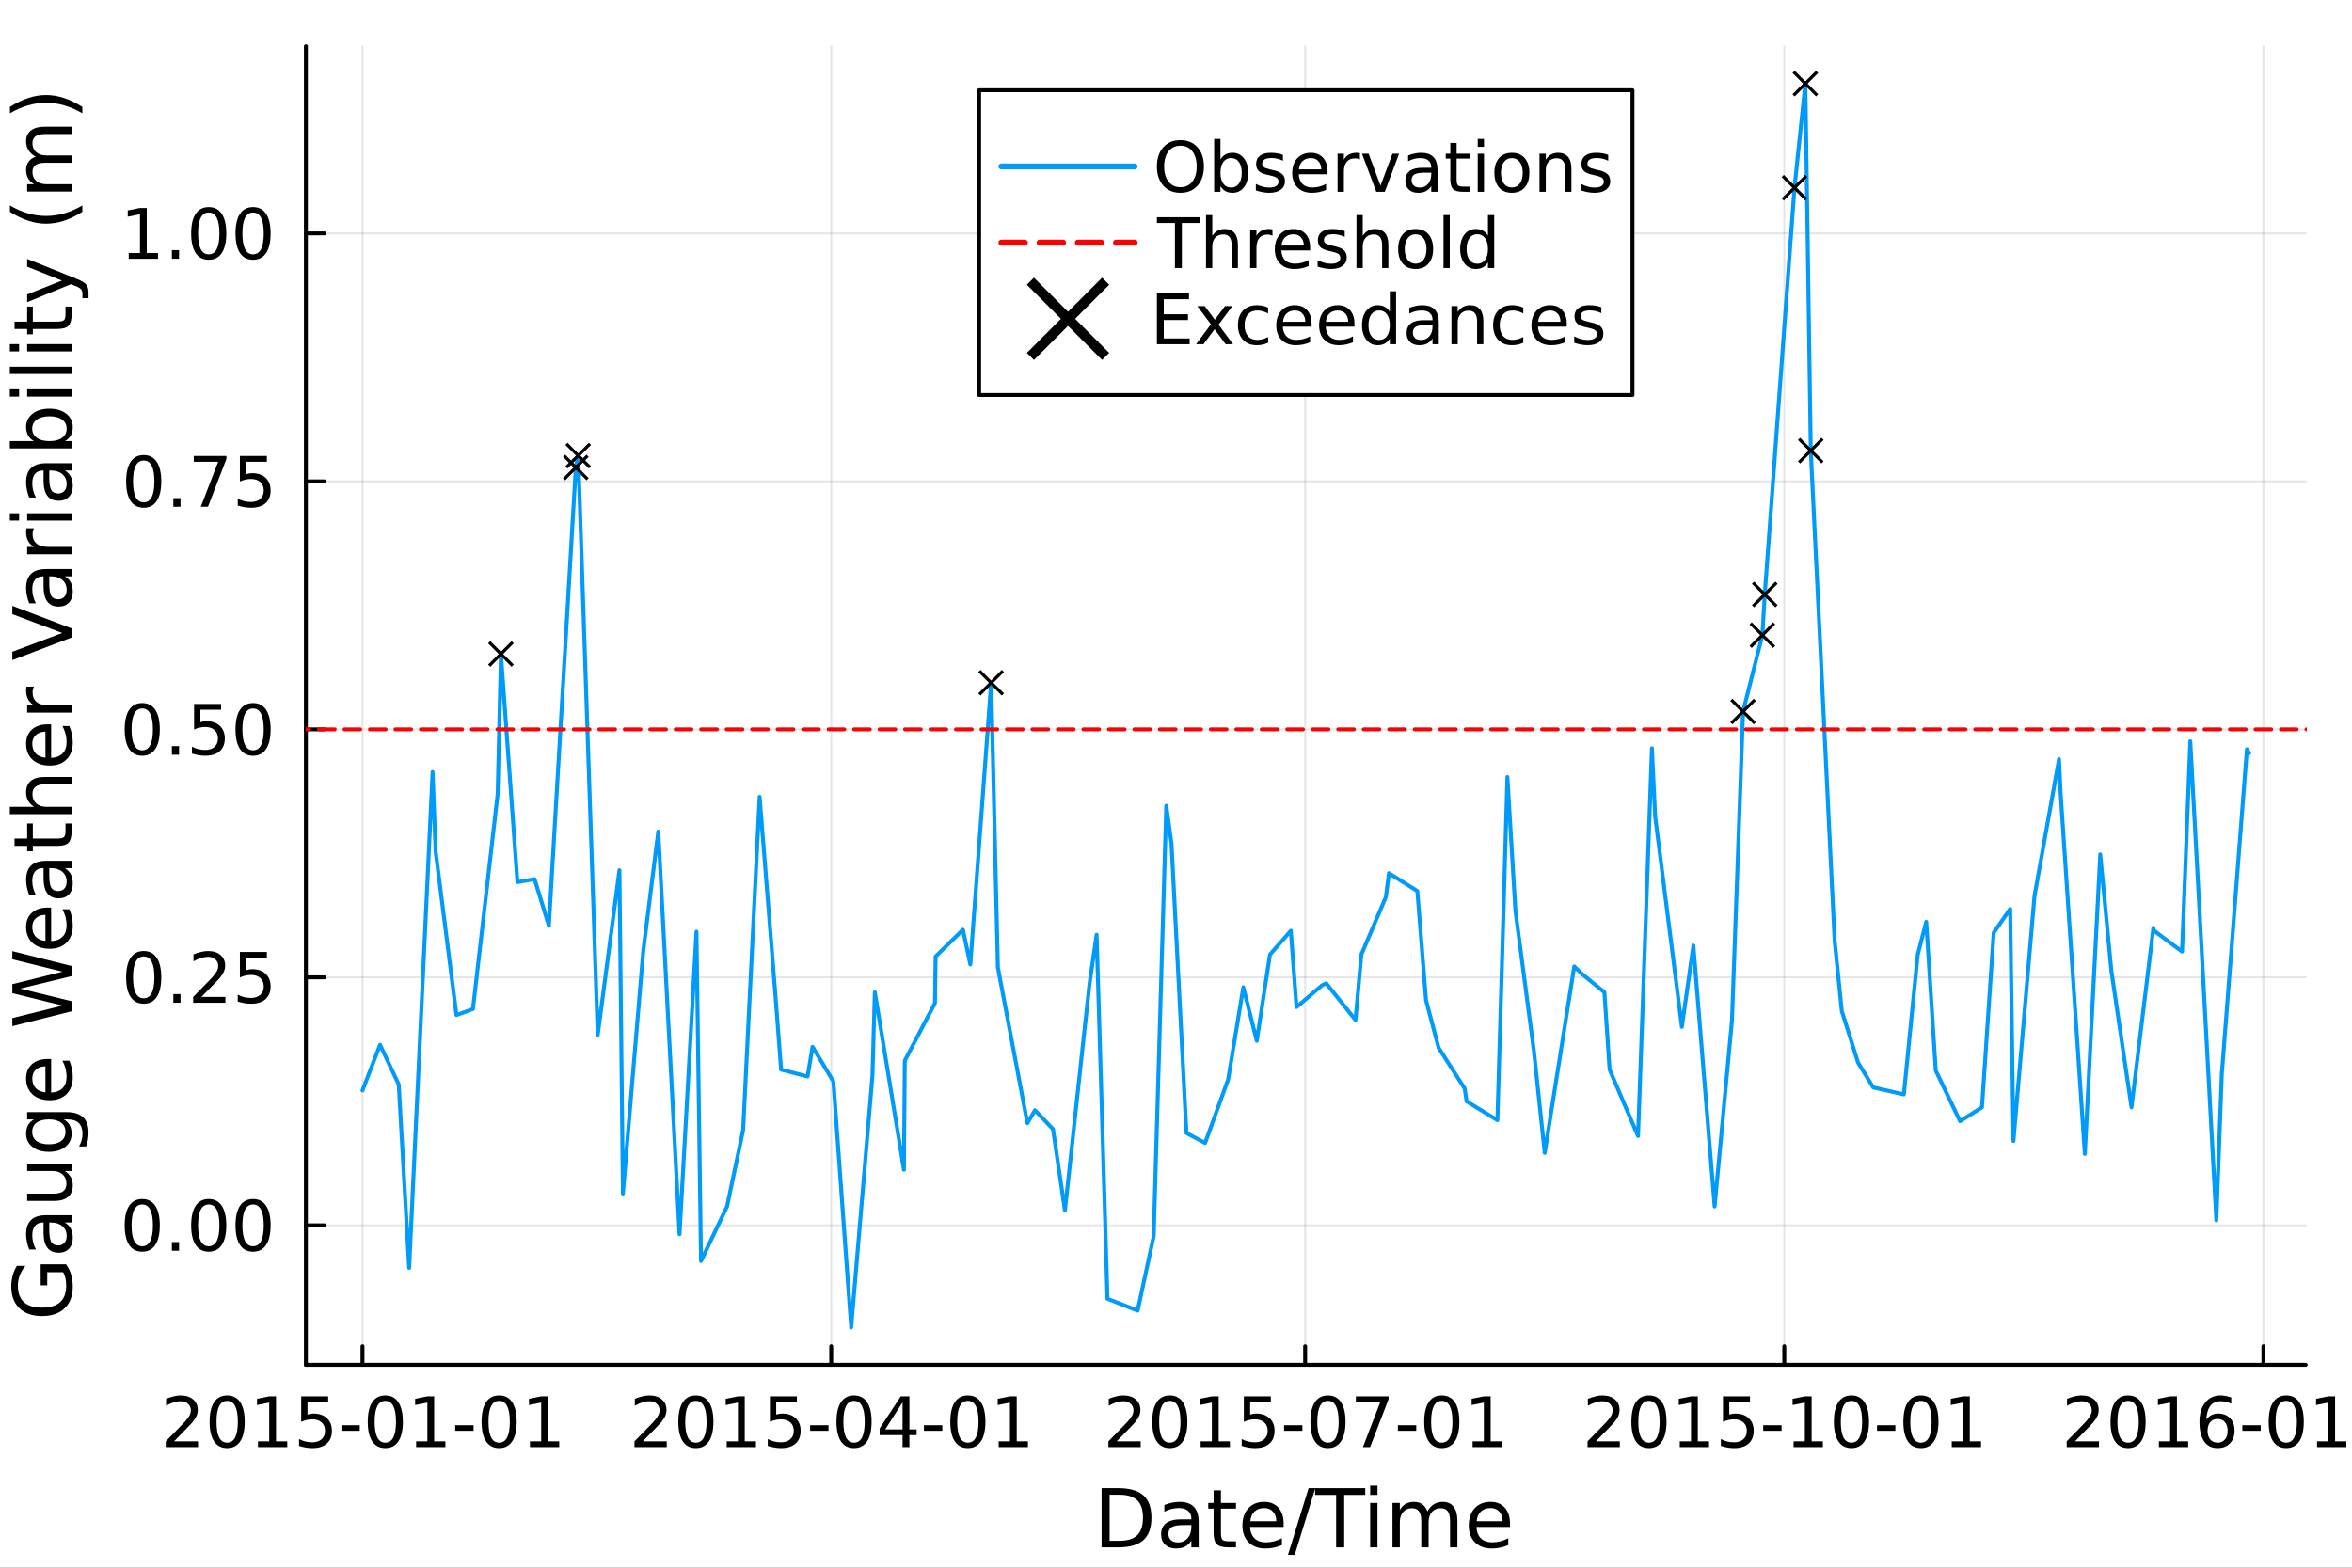 <?xml version="1.0" encoding="utf-8"?>
<svg xmlns="http://www.w3.org/2000/svg" xmlns:xlink="http://www.w3.org/1999/xlink" width="600" height="400" viewBox="0 0 2400 1600">
<rect x="0" y="0" width="2400" height="1600" fill="#333333" stroke="none"/>
<defs>
  <clipPath id="clip430">
    <rect x="0" y="0" width="2400" height="1600"/>
  </clipPath>
</defs>
<path clip-path="url(#clip430)" d="
M0 1600 L2400 1600 L2400 0 L0 0  Z
  " fill="#ffffff" fill-rule="evenodd" fill-opacity="1"/>
<defs>
  <clipPath id="clip431">
    <rect x="480" y="0" width="1681" height="1600"/>
  </clipPath>
</defs>
<path clip-path="url(#clip430)" d="
M312.143 1392.94 L2352.76 1392.94 L2352.76 47.244 L312.143 47.244  Z
  " fill="#ffffff" fill-rule="evenodd" fill-opacity="1"/>
<defs>
  <clipPath id="clip432">
    <rect x="312" y="47" width="2042" height="1347"/>
  </clipPath>
</defs>
<polyline clip-path="url(#clip432)" style="stroke:#000000; stroke-linecap:round; stroke-linejoin:round; stroke-width:2; stroke-opacity:0.1; fill:none" points="
  369.896,1392.94 369.896,47.244 
  "/>
<polyline clip-path="url(#clip432)" style="stroke:#000000; stroke-linecap:round; stroke-linejoin:round; stroke-width:2; stroke-opacity:0.1; fill:none" points="
  848.184,1392.94 848.184,47.244 
  "/>
<polyline clip-path="url(#clip432)" style="stroke:#000000; stroke-linecap:round; stroke-linejoin:round; stroke-width:2; stroke-opacity:0.1; fill:none" points="
  1331.79,1392.94 1331.79,47.244 
  "/>
<polyline clip-path="url(#clip432)" style="stroke:#000000; stroke-linecap:round; stroke-linejoin:round; stroke-width:2; stroke-opacity:0.1; fill:none" points="
  1820.7,1392.94 1820.7,47.244 
  "/>
<polyline clip-path="url(#clip432)" style="stroke:#000000; stroke-linecap:round; stroke-linejoin:round; stroke-width:2; stroke-opacity:0.1; fill:none" points="
  2309.62,1392.94 2309.62,47.244 
  "/>
<polyline clip-path="url(#clip430)" style="stroke:#000000; stroke-linecap:round; stroke-linejoin:round; stroke-width:4; stroke-opacity:1; fill:none" points="
  312.143,1392.94 2352.76,1392.94 
  "/>
<polyline clip-path="url(#clip430)" style="stroke:#000000; stroke-linecap:round; stroke-linejoin:round; stroke-width:4; stroke-opacity:1; fill:none" points="
  369.896,1392.94 369.896,1374.04 
  "/>
<polyline clip-path="url(#clip430)" style="stroke:#000000; stroke-linecap:round; stroke-linejoin:round; stroke-width:4; stroke-opacity:1; fill:none" points="
  848.184,1392.94 848.184,1374.04 
  "/>
<polyline clip-path="url(#clip430)" style="stroke:#000000; stroke-linecap:round; stroke-linejoin:round; stroke-width:4; stroke-opacity:1; fill:none" points="
  1331.79,1392.94 1331.79,1374.04 
  "/>
<polyline clip-path="url(#clip430)" style="stroke:#000000; stroke-linecap:round; stroke-linejoin:round; stroke-width:4; stroke-opacity:1; fill:none" points="
  1820.7,1392.94 1820.7,1374.04 
  "/>
<polyline clip-path="url(#clip430)" style="stroke:#000000; stroke-linecap:round; stroke-linejoin:round; stroke-width:4; stroke-opacity:1; fill:none" points="
  2309.62,1392.94 2309.62,1374.04 
  "/>
<path clip-path="url(#clip430)" d="M177.588 1471.04 L202.067 1471.04 L202.067 1476.94 L169.151 1476.94 L169.151 1471.04 Q173.144 1466.91 180.019 1459.96 Q186.928 1452.98 188.699 1450.97 Q192.067 1447.18 193.387 1444.58 Q194.741 1441.94 194.741 1439.41 Q194.741 1435.27 191.824 1432.67 Q188.942 1430.07 184.29 1430.07 Q180.991 1430.07 177.31 1431.21 Q173.665 1432.36 169.498 1434.68 L169.498 1427.6 Q173.734 1425.9 177.415 1425.03 Q181.095 1424.16 184.151 1424.16 Q192.206 1424.16 196.998 1428.19 Q201.789 1432.22 201.789 1438.95 Q201.789 1442.15 200.574 1445.03 Q199.394 1447.88 196.234 1451.77 Q195.366 1452.77 190.713 1457.6 Q186.06 1462.39 177.588 1471.04 Z" fill="#000000" fill-rule="evenodd" fill-opacity="1" /><path clip-path="url(#clip430)" d="M231.789 1429.72 Q226.373 1429.72 223.63 1435.07 Q220.921 1440.38 220.921 1451.07 Q220.921 1461.73 223.63 1467.08 Q226.373 1472.39 231.789 1472.39 Q237.241 1472.39 239.949 1467.08 Q242.692 1461.73 242.692 1451.07 Q242.692 1440.38 239.949 1435.07 Q237.241 1429.72 231.789 1429.72 M231.789 1424.16 Q240.504 1424.16 245.088 1431.07 Q249.706 1437.95 249.706 1451.07 Q249.706 1464.16 245.088 1471.07 Q240.504 1477.95 231.789 1477.95 Q223.074 1477.95 218.456 1471.07 Q213.873 1464.16 213.873 1451.07 Q213.873 1437.95 218.456 1431.07 Q223.074 1424.16 231.789 1424.16 Z" fill="#000000" fill-rule="evenodd" fill-opacity="1" /><path clip-path="url(#clip430)" d="M263.247 1471.04 L274.706 1471.04 L274.706 1431.49 L262.24 1433.99 L262.24 1427.6 L274.636 1425.1 L281.65 1425.1 L281.65 1471.04 L293.108 1471.04 L293.108 1476.94 L263.247 1476.94 L263.247 1471.04 Z" fill="#000000" fill-rule="evenodd" fill-opacity="1" /><path clip-path="url(#clip430)" d="M307.344 1425.1 L334.879 1425.1 L334.879 1431 L313.768 1431 L313.768 1443.71 Q315.296 1443.19 316.824 1442.95 Q318.351 1442.67 319.879 1442.67 Q328.56 1442.67 333.629 1447.43 Q338.698 1452.18 338.698 1460.31 Q338.698 1468.68 333.49 1473.33 Q328.282 1477.95 318.803 1477.95 Q315.539 1477.95 312.136 1477.39 Q308.768 1476.84 305.157 1475.72 L305.157 1468.68 Q308.282 1470.38 311.615 1471.21 Q314.949 1472.04 318.664 1472.04 Q324.671 1472.04 328.178 1468.88 Q331.685 1465.72 331.685 1460.31 Q331.685 1454.89 328.178 1451.73 Q324.671 1448.57 318.664 1448.57 Q315.851 1448.57 313.039 1449.2 Q310.261 1449.82 307.344 1451.14 L307.344 1425.1 Z" fill="#000000" fill-rule="evenodd" fill-opacity="1" /><path clip-path="url(#clip430)" d="M348.386 1454.61 L367.101 1454.61 L367.101 1460.31 L348.386 1460.31 L348.386 1454.61 Z" fill="#000000" fill-rule="evenodd" fill-opacity="1" /><path clip-path="url(#clip430)" d="M393.177 1429.72 Q387.761 1429.72 385.018 1435.07 Q382.309 1440.38 382.309 1451.07 Q382.309 1461.73 385.018 1467.08 Q387.761 1472.39 393.177 1472.39 Q398.629 1472.39 401.337 1467.08 Q404.08 1461.73 404.08 1451.07 Q404.08 1440.38 401.337 1435.07 Q398.629 1429.72 393.177 1429.72 M393.177 1424.16 Q401.893 1424.16 406.476 1431.07 Q411.094 1437.95 411.094 1451.07 Q411.094 1464.16 406.476 1471.07 Q401.893 1477.95 393.177 1477.95 Q384.462 1477.95 379.844 1471.07 Q375.261 1464.16 375.261 1451.07 Q375.261 1437.95 379.844 1431.07 Q384.462 1424.16 393.177 1424.16 Z" fill="#000000" fill-rule="evenodd" fill-opacity="1" /><path clip-path="url(#clip430)" d="M424.635 1471.04 L436.094 1471.04 L436.094 1431.49 L423.629 1433.99 L423.629 1427.6 L436.024 1425.1 L443.038 1425.1 L443.038 1471.04 L454.496 1471.04 L454.496 1476.94 L424.635 1476.94 L424.635 1471.04 Z" fill="#000000" fill-rule="evenodd" fill-opacity="1" /><path clip-path="url(#clip430)" d="M464.531 1454.61 L483.246 1454.61 L483.246 1460.31 L464.531 1460.31 L464.531 1454.61 Z" fill="#000000" fill-rule="evenodd" fill-opacity="1" /><path clip-path="url(#clip430)" d="M509.323 1429.72 Q503.906 1429.72 501.163 1435.07 Q498.455 1440.38 498.455 1451.07 Q498.455 1461.73 501.163 1467.08 Q503.906 1472.39 509.323 1472.39 Q514.774 1472.39 517.482 1467.08 Q520.225 1461.73 520.225 1451.07 Q520.225 1440.38 517.482 1435.07 Q514.774 1429.72 509.323 1429.72 M509.323 1424.16 Q518.038 1424.16 522.621 1431.07 Q527.239 1437.95 527.239 1451.07 Q527.239 1464.16 522.621 1471.07 Q518.038 1477.95 509.323 1477.95 Q500.607 1477.95 495.989 1471.07 Q491.406 1464.16 491.406 1451.07 Q491.406 1437.95 495.989 1431.07 Q500.607 1424.16 509.323 1424.16 Z" fill="#000000" fill-rule="evenodd" fill-opacity="1" /><path clip-path="url(#clip430)" d="M540.781 1471.04 L552.239 1471.04 L552.239 1431.49 L539.774 1433.99 L539.774 1427.6 L552.169 1425.1 L559.183 1425.1 L559.183 1471.04 L570.642 1471.04 L570.642 1476.94 L540.781 1476.94 L540.781 1471.04 Z" fill="#000000" fill-rule="evenodd" fill-opacity="1" /><path clip-path="url(#clip430)" d="M655.876 1471.04 L680.355 1471.04 L680.355 1476.94 L647.438 1476.94 L647.438 1471.04 Q651.431 1466.91 658.306 1459.96 Q665.216 1452.98 666.987 1450.97 Q670.355 1447.18 671.674 1444.58 Q673.028 1441.94 673.028 1439.41 Q673.028 1435.27 670.112 1432.67 Q667.23 1430.07 662.577 1430.07 Q659.278 1430.07 655.598 1431.21 Q651.952 1432.36 647.785 1434.68 L647.785 1427.6 Q652.021 1425.9 655.702 1425.03 Q659.382 1424.16 662.438 1424.16 Q670.493 1424.16 675.285 1428.19 Q680.077 1432.22 680.077 1438.95 Q680.077 1442.15 678.861 1445.03 Q677.681 1447.88 674.521 1451.77 Q673.653 1452.77 669 1457.6 Q664.348 1462.39 655.876 1471.04 Z" fill="#000000" fill-rule="evenodd" fill-opacity="1" /><path clip-path="url(#clip430)" d="M710.077 1429.72 Q704.66 1429.72 701.917 1435.07 Q699.209 1440.38 699.209 1451.07 Q699.209 1461.73 701.917 1467.08 Q704.66 1472.39 710.077 1472.39 Q715.528 1472.39 718.236 1467.08 Q720.979 1461.73 720.979 1451.07 Q720.979 1440.38 718.236 1435.07 Q715.528 1429.72 710.077 1429.72 M710.077 1424.16 Q718.792 1424.16 723.375 1431.07 Q727.993 1437.95 727.993 1451.07 Q727.993 1464.16 723.375 1471.07 Q718.792 1477.95 710.077 1477.95 Q701.361 1477.95 696.743 1471.07 Q692.16 1464.16 692.16 1451.07 Q692.16 1437.95 696.743 1431.07 Q701.361 1424.16 710.077 1424.16 Z" fill="#000000" fill-rule="evenodd" fill-opacity="1" /><path clip-path="url(#clip430)" d="M741.535 1471.04 L752.993 1471.04 L752.993 1431.49 L740.528 1433.99 L740.528 1427.6 L752.924 1425.1 L759.937 1425.1 L759.937 1471.04 L771.396 1471.04 L771.396 1476.94 L741.535 1476.94 L741.535 1471.04 Z" fill="#000000" fill-rule="evenodd" fill-opacity="1" /><path clip-path="url(#clip430)" d="M785.632 1425.1 L813.166 1425.1 L813.166 1431 L792.055 1431 L792.055 1443.71 Q793.583 1443.19 795.111 1442.95 Q796.639 1442.67 798.166 1442.67 Q806.847 1442.67 811.916 1447.43 Q816.986 1452.18 816.986 1460.31 Q816.986 1468.68 811.777 1473.33 Q806.569 1477.95 797.09 1477.95 Q793.826 1477.95 790.423 1477.39 Q787.055 1476.84 783.444 1475.72 L783.444 1468.68 Q786.569 1470.38 789.903 1471.21 Q793.236 1472.04 796.951 1472.04 Q802.958 1472.04 806.465 1468.88 Q809.972 1465.72 809.972 1460.31 Q809.972 1454.89 806.465 1451.73 Q802.958 1448.57 796.951 1448.57 Q794.139 1448.57 791.326 1449.2 Q788.548 1449.82 785.632 1451.14 L785.632 1425.1 Z" fill="#000000" fill-rule="evenodd" fill-opacity="1" /><path clip-path="url(#clip430)" d="M826.673 1454.61 L845.388 1454.61 L845.388 1460.31 L826.673 1460.31 L826.673 1454.61 Z" fill="#000000" fill-rule="evenodd" fill-opacity="1" /><path clip-path="url(#clip430)" d="M871.465 1429.72 Q866.048 1429.72 863.305 1435.07 Q860.597 1440.38 860.597 1451.07 Q860.597 1461.73 863.305 1467.08 Q866.048 1472.39 871.465 1472.39 Q876.916 1472.39 879.624 1467.08 Q882.367 1461.73 882.367 1451.07 Q882.367 1440.38 879.624 1435.07 Q876.916 1429.72 871.465 1429.72 M871.465 1424.16 Q880.18 1424.16 884.763 1431.07 Q889.381 1437.95 889.381 1451.07 Q889.381 1464.16 884.763 1471.07 Q880.18 1477.95 871.465 1477.95 Q862.749 1477.95 858.131 1471.07 Q853.548 1464.16 853.548 1451.07 Q853.548 1437.95 858.131 1431.07 Q862.749 1424.16 871.465 1424.16 Z" fill="#000000" fill-rule="evenodd" fill-opacity="1" /><path clip-path="url(#clip430)" d="M920.978 1431.21 L903.27 1458.88 L920.978 1458.88 L920.978 1431.21 M919.138 1425.1 L927.957 1425.1 L927.957 1458.88 L935.353 1458.88 L935.353 1464.72 L927.957 1464.72 L927.957 1476.94 L920.978 1476.94 L920.978 1464.72 L897.576 1464.72 L897.576 1457.95 L919.138 1425.1 Z" fill="#000000" fill-rule="evenodd" fill-opacity="1" /><path clip-path="url(#clip430)" d="M942.818 1454.61 L961.534 1454.61 L961.534 1460.31 L942.818 1460.31 L942.818 1454.61 Z" fill="#000000" fill-rule="evenodd" fill-opacity="1" /><path clip-path="url(#clip430)" d="M987.61 1429.72 Q982.193 1429.72 979.45 1435.07 Q976.742 1440.38 976.742 1451.07 Q976.742 1461.73 979.45 1467.08 Q982.193 1472.39 987.61 1472.39 Q993.061 1472.39 995.77 1467.08 Q998.513 1461.73 998.513 1451.07 Q998.513 1440.38 995.77 1435.07 Q993.061 1429.72 987.61 1429.72 M987.61 1424.16 Q996.325 1424.16 1000.91 1431.07 Q1005.53 1437.95 1005.53 1451.07 Q1005.53 1464.16 1000.91 1471.07 Q996.325 1477.95 987.61 1477.95 Q978.895 1477.95 974.277 1471.07 Q969.693 1464.16 969.693 1451.07 Q969.693 1437.95 974.277 1431.07 Q978.895 1424.16 987.61 1424.16 Z" fill="#000000" fill-rule="evenodd" fill-opacity="1" /><path clip-path="url(#clip430)" d="M1019.07 1471.04 L1030.53 1471.04 L1030.53 1431.49 L1018.06 1433.99 L1018.06 1427.6 L1030.46 1425.1 L1037.47 1425.1 L1037.47 1471.04 L1048.93 1471.04 L1048.93 1476.94 L1019.07 1476.94 L1019.07 1471.04 Z" fill="#000000" fill-rule="evenodd" fill-opacity="1" /><path clip-path="url(#clip430)" d="M1139.48 1471.04 L1163.96 1471.04 L1163.96 1476.94 L1131.04 1476.94 L1131.04 1471.04 Q1135.03 1466.91 1141.91 1459.96 Q1148.82 1452.98 1150.59 1450.97 Q1153.96 1447.18 1155.28 1444.58 Q1156.63 1441.94 1156.63 1439.41 Q1156.63 1435.27 1153.71 1432.67 Q1150.83 1430.07 1146.18 1430.07 Q1142.88 1430.07 1139.2 1431.21 Q1135.55 1432.36 1131.39 1434.68 L1131.39 1427.6 Q1135.62 1425.9 1139.3 1425.03 Q1142.98 1424.16 1146.04 1424.16 Q1154.1 1424.16 1158.89 1428.19 Q1163.68 1432.22 1163.68 1438.95 Q1163.68 1442.15 1162.46 1445.03 Q1161.28 1447.88 1158.12 1451.77 Q1157.25 1452.77 1152.6 1457.6 Q1147.95 1462.39 1139.48 1471.04 Z" fill="#000000" fill-rule="evenodd" fill-opacity="1" /><path clip-path="url(#clip430)" d="M1193.68 1429.72 Q1188.26 1429.72 1185.52 1435.07 Q1182.81 1440.38 1182.81 1451.07 Q1182.81 1461.73 1185.52 1467.08 Q1188.26 1472.39 1193.68 1472.39 Q1199.13 1472.39 1201.84 1467.08 Q1204.58 1461.73 1204.58 1451.07 Q1204.58 1440.38 1201.84 1435.07 Q1199.13 1429.72 1193.68 1429.72 M1193.68 1424.16 Q1202.39 1424.16 1206.98 1431.07 Q1211.59 1437.95 1211.59 1451.07 Q1211.59 1464.16 1206.98 1471.07 Q1202.39 1477.95 1193.68 1477.95 Q1184.96 1477.95 1180.34 1471.07 Q1175.76 1464.16 1175.76 1451.07 Q1175.76 1437.95 1180.34 1431.07 Q1184.96 1424.16 1193.68 1424.16 Z" fill="#000000" fill-rule="evenodd" fill-opacity="1" /><path clip-path="url(#clip430)" d="M1225.14 1471.04 L1236.59 1471.04 L1236.59 1431.49 L1224.13 1433.99 L1224.13 1427.6 L1236.53 1425.1 L1243.54 1425.1 L1243.54 1471.04 L1255 1471.04 L1255 1476.94 L1225.14 1476.94 L1225.14 1471.04 Z" fill="#000000" fill-rule="evenodd" fill-opacity="1" /><path clip-path="url(#clip430)" d="M1269.23 1425.1 L1296.77 1425.1 L1296.77 1431 L1275.66 1431 L1275.66 1443.71 Q1277.18 1443.19 1278.71 1442.95 Q1280.24 1442.67 1281.77 1442.67 Q1290.45 1442.67 1295.52 1447.43 Q1300.59 1452.18 1300.59 1460.31 Q1300.59 1468.68 1295.38 1473.33 Q1290.17 1477.95 1280.69 1477.95 Q1277.43 1477.95 1274.03 1477.39 Q1270.66 1476.84 1267.05 1475.72 L1267.05 1468.68 Q1270.17 1470.38 1273.5 1471.21 Q1276.84 1472.04 1280.55 1472.04 Q1286.56 1472.04 1290.07 1468.88 Q1293.57 1465.72 1293.57 1460.31 Q1293.57 1454.89 1290.07 1451.73 Q1286.56 1448.57 1280.55 1448.57 Q1277.74 1448.57 1274.93 1449.2 Q1272.15 1449.82 1269.23 1451.14 L1269.23 1425.1 Z" fill="#000000" fill-rule="evenodd" fill-opacity="1" /><path clip-path="url(#clip430)" d="M1310.27 1454.61 L1328.99 1454.61 L1328.99 1460.31 L1310.27 1460.31 L1310.27 1454.61 Z" fill="#000000" fill-rule="evenodd" fill-opacity="1" /><path clip-path="url(#clip430)" d="M1355.07 1429.72 Q1349.65 1429.72 1346.91 1435.07 Q1344.2 1440.38 1344.2 1451.07 Q1344.2 1461.73 1346.91 1467.08 Q1349.65 1472.39 1355.07 1472.39 Q1360.52 1472.39 1363.23 1467.08 Q1365.97 1461.73 1365.97 1451.07 Q1365.97 1440.38 1363.23 1435.07 Q1360.52 1429.72 1355.07 1429.72 M1355.07 1424.16 Q1363.78 1424.16 1368.36 1431.07 Q1372.98 1437.95 1372.98 1451.07 Q1372.98 1464.16 1368.36 1471.07 Q1363.78 1477.95 1355.07 1477.95 Q1346.35 1477.95 1341.73 1471.07 Q1337.15 1464.16 1337.15 1451.07 Q1337.15 1437.95 1341.73 1431.07 Q1346.35 1424.16 1355.07 1424.16 Z" fill="#000000" fill-rule="evenodd" fill-opacity="1" /><path clip-path="url(#clip430)" d="M1383.54 1425.1 L1416.87 1425.1 L1416.87 1428.09 L1398.05 1476.94 L1390.73 1476.94 L1408.43 1431 L1383.54 1431 L1383.54 1425.1 Z" fill="#000000" fill-rule="evenodd" fill-opacity="1" /><path clip-path="url(#clip430)" d="M1426.42 1454.61 L1445.14 1454.61 L1445.14 1460.31 L1426.42 1460.31 L1426.42 1454.61 Z" fill="#000000" fill-rule="evenodd" fill-opacity="1" /><path clip-path="url(#clip430)" d="M1471.21 1429.72 Q1465.79 1429.72 1463.05 1435.07 Q1460.34 1440.38 1460.34 1451.07 Q1460.34 1461.73 1463.05 1467.08 Q1465.79 1472.39 1471.21 1472.39 Q1476.66 1472.39 1479.37 1467.08 Q1482.11 1461.73 1482.11 1451.07 Q1482.11 1440.38 1479.37 1435.07 Q1476.66 1429.72 1471.21 1429.72 M1471.21 1424.16 Q1479.93 1424.16 1484.51 1431.07 Q1489.13 1437.95 1489.13 1451.07 Q1489.13 1464.16 1484.51 1471.07 Q1479.93 1477.95 1471.21 1477.95 Q1462.5 1477.95 1457.88 1471.07 Q1453.29 1464.16 1453.29 1451.07 Q1453.29 1437.95 1457.88 1431.07 Q1462.5 1424.16 1471.21 1424.16 Z" fill="#000000" fill-rule="evenodd" fill-opacity="1" /><path clip-path="url(#clip430)" d="M1502.67 1471.04 L1514.13 1471.04 L1514.13 1431.49 L1501.66 1433.99 L1501.66 1427.6 L1514.06 1425.1 L1521.07 1425.1 L1521.07 1471.04 L1532.53 1471.04 L1532.53 1476.94 L1502.67 1476.94 L1502.67 1471.04 Z" fill="#000000" fill-rule="evenodd" fill-opacity="1" /><path clip-path="url(#clip430)" d="M1628.39 1471.04 L1652.87 1471.04 L1652.87 1476.94 L1619.96 1476.94 L1619.96 1471.04 Q1623.95 1466.91 1630.82 1459.96 Q1637.73 1452.98 1639.5 1450.97 Q1642.87 1447.18 1644.19 1444.58 Q1645.55 1441.94 1645.55 1439.41 Q1645.55 1435.27 1642.63 1432.67 Q1639.75 1430.07 1635.09 1430.07 Q1631.8 1430.07 1628.12 1431.21 Q1624.47 1432.36 1620.3 1434.68 L1620.3 1427.6 Q1624.54 1425.9 1628.22 1425.03 Q1631.9 1424.16 1634.96 1424.16 Q1643.01 1424.16 1647.8 1428.19 Q1652.59 1432.22 1652.59 1438.95 Q1652.59 1442.15 1651.38 1445.03 Q1650.2 1447.88 1647.04 1451.77 Q1646.17 1452.77 1641.52 1457.6 Q1636.87 1462.39 1628.39 1471.04 Z" fill="#000000" fill-rule="evenodd" fill-opacity="1" /><path clip-path="url(#clip430)" d="M1682.59 1429.72 Q1677.18 1429.72 1674.43 1435.07 Q1671.73 1440.38 1671.73 1451.07 Q1671.73 1461.73 1674.43 1467.08 Q1677.18 1472.39 1682.59 1472.39 Q1688.05 1472.39 1690.75 1467.08 Q1693.5 1461.73 1693.5 1451.07 Q1693.5 1440.38 1690.75 1435.07 Q1688.05 1429.72 1682.59 1429.72 M1682.59 1424.16 Q1691.31 1424.16 1695.89 1431.07 Q1700.51 1437.95 1700.51 1451.07 Q1700.51 1464.16 1695.89 1471.07 Q1691.31 1477.95 1682.59 1477.95 Q1673.88 1477.95 1669.26 1471.07 Q1664.68 1464.16 1664.68 1451.07 Q1664.68 1437.95 1669.26 1431.07 Q1673.88 1424.16 1682.59 1424.16 Z" fill="#000000" fill-rule="evenodd" fill-opacity="1" /><path clip-path="url(#clip430)" d="M1714.05 1471.04 L1725.51 1471.04 L1725.51 1431.49 L1713.05 1433.99 L1713.05 1427.6 L1725.44 1425.1 L1732.46 1425.1 L1732.46 1471.04 L1743.91 1471.04 L1743.91 1476.94 L1714.05 1476.94 L1714.05 1471.04 Z" fill="#000000" fill-rule="evenodd" fill-opacity="1" /><path clip-path="url(#clip430)" d="M1758.15 1425.1 L1785.68 1425.1 L1785.68 1431 L1764.57 1431 L1764.57 1443.71 Q1766.1 1443.19 1767.63 1442.95 Q1769.16 1442.67 1770.68 1442.67 Q1779.36 1442.67 1784.43 1447.43 Q1789.5 1452.18 1789.5 1460.31 Q1789.5 1468.68 1784.3 1473.33 Q1779.09 1477.95 1769.61 1477.95 Q1766.34 1477.95 1762.94 1477.39 Q1759.57 1476.84 1755.96 1475.72 L1755.96 1468.68 Q1759.09 1470.38 1762.42 1471.21 Q1765.75 1472.04 1769.47 1472.04 Q1775.48 1472.04 1778.98 1468.88 Q1782.49 1465.72 1782.49 1460.31 Q1782.49 1454.89 1778.98 1451.73 Q1775.48 1448.57 1769.47 1448.57 Q1766.66 1448.57 1763.84 1449.2 Q1761.07 1449.82 1758.15 1451.14 L1758.15 1425.1 Z" fill="#000000" fill-rule="evenodd" fill-opacity="1" /><path clip-path="url(#clip430)" d="M1799.19 1454.61 L1817.91 1454.61 L1817.91 1460.31 L1799.19 1460.31 L1799.19 1454.61 Z" fill="#000000" fill-rule="evenodd" fill-opacity="1" /><path clip-path="url(#clip430)" d="M1830.2 1471.04 L1841.66 1471.04 L1841.66 1431.49 L1829.19 1433.99 L1829.19 1427.6 L1841.59 1425.1 L1848.6 1425.1 L1848.6 1471.04 L1860.06 1471.04 L1860.06 1476.94 L1830.2 1476.94 L1830.2 1471.04 Z" fill="#000000" fill-rule="evenodd" fill-opacity="1" /><path clip-path="url(#clip430)" d="M1889.23 1429.72 Q1883.81 1429.72 1881.07 1435.07 Q1878.36 1440.38 1878.36 1451.07 Q1878.36 1461.73 1881.07 1467.08 Q1883.81 1472.39 1889.23 1472.39 Q1894.68 1472.39 1897.38 1467.08 Q1900.13 1461.73 1900.13 1451.07 Q1900.13 1440.38 1897.38 1435.07 Q1894.68 1429.72 1889.23 1429.72 M1889.23 1424.16 Q1897.94 1424.16 1902.52 1431.07 Q1907.14 1437.95 1907.14 1451.07 Q1907.14 1464.16 1902.52 1471.07 Q1897.94 1477.95 1889.23 1477.95 Q1880.51 1477.95 1875.89 1471.07 Q1871.31 1464.16 1871.31 1451.07 Q1871.31 1437.95 1875.89 1431.07 Q1880.51 1424.16 1889.23 1424.16 Z" fill="#000000" fill-rule="evenodd" fill-opacity="1" /><path clip-path="url(#clip430)" d="M1915.34 1454.61 L1934.05 1454.61 L1934.05 1460.31 L1915.34 1460.31 L1915.34 1454.61 Z" fill="#000000" fill-rule="evenodd" fill-opacity="1" /><path clip-path="url(#clip430)" d="M1960.13 1429.72 Q1954.71 1429.72 1951.97 1435.07 Q1949.26 1440.38 1949.26 1451.07 Q1949.26 1461.73 1951.97 1467.08 Q1954.71 1472.39 1960.13 1472.39 Q1965.58 1472.39 1968.29 1467.08 Q1971.03 1461.73 1971.03 1451.07 Q1971.03 1440.38 1968.29 1435.07 Q1965.58 1429.72 1960.13 1429.72 M1960.13 1424.16 Q1968.84 1424.16 1973.43 1431.07 Q1978.04 1437.95 1978.04 1451.07 Q1978.04 1464.16 1973.43 1471.07 Q1968.84 1477.95 1960.13 1477.95 Q1951.41 1477.95 1946.79 1471.07 Q1942.21 1464.16 1942.21 1451.07 Q1942.21 1437.95 1946.79 1431.07 Q1951.41 1424.16 1960.13 1424.16 Z" fill="#000000" fill-rule="evenodd" fill-opacity="1" /><path clip-path="url(#clip430)" d="M1991.59 1471.04 L2003.04 1471.04 L2003.04 1431.49 L1990.58 1433.99 L1990.58 1427.6 L2002.97 1425.1 L2009.99 1425.1 L2009.99 1471.04 L2021.45 1471.04 L2021.45 1476.94 L1991.59 1476.94 L1991.59 1471.04 Z" fill="#000000" fill-rule="evenodd" fill-opacity="1" /><path clip-path="url(#clip430)" d="M2117.31 1471.04 L2141.79 1471.04 L2141.79 1476.94 L2108.87 1476.94 L2108.87 1471.04 Q2112.86 1466.91 2119.74 1459.96 Q2126.65 1452.98 2128.42 1450.97 Q2131.79 1447.18 2133.11 1444.58 Q2134.46 1441.94 2134.46 1439.41 Q2134.46 1435.27 2131.55 1432.67 Q2128.66 1430.07 2124.01 1430.07 Q2120.71 1430.07 2117.03 1431.21 Q2113.39 1432.36 2109.22 1434.68 L2109.22 1427.6 Q2113.45 1425.9 2117.14 1425.03 Q2120.82 1424.16 2123.87 1424.16 Q2131.93 1424.16 2136.72 1428.19 Q2141.51 1432.22 2141.51 1438.95 Q2141.51 1442.15 2140.3 1445.03 Q2139.11 1447.88 2135.95 1451.77 Q2135.09 1452.77 2130.43 1457.6 Q2125.78 1462.39 2117.31 1471.04 Z" fill="#000000" fill-rule="evenodd" fill-opacity="1" /><path clip-path="url(#clip430)" d="M2171.51 1429.72 Q2166.09 1429.72 2163.35 1435.07 Q2160.64 1440.38 2160.64 1451.07 Q2160.64 1461.73 2163.35 1467.08 Q2166.09 1472.39 2171.51 1472.39 Q2176.96 1472.39 2179.67 1467.08 Q2182.41 1461.73 2182.41 1451.07 Q2182.41 1440.38 2179.67 1435.07 Q2176.96 1429.72 2171.51 1429.72 M2171.51 1424.16 Q2180.23 1424.16 2184.81 1431.07 Q2189.43 1437.95 2189.43 1451.07 Q2189.43 1464.16 2184.81 1471.07 Q2180.23 1477.95 2171.51 1477.95 Q2162.79 1477.95 2158.18 1471.07 Q2153.59 1464.16 2153.59 1451.07 Q2153.59 1437.95 2158.18 1431.07 Q2162.79 1424.16 2171.51 1424.16 Z" fill="#000000" fill-rule="evenodd" fill-opacity="1" /><path clip-path="url(#clip430)" d="M2202.97 1471.04 L2214.43 1471.04 L2214.43 1431.49 L2201.96 1433.99 L2201.96 1427.6 L2214.36 1425.1 L2221.37 1425.1 L2221.37 1471.04 L2232.83 1471.04 L2232.83 1476.94 L2202.97 1476.94 L2202.97 1471.04 Z" fill="#000000" fill-rule="evenodd" fill-opacity="1" /><path clip-path="url(#clip430)" d="M2262.86 1448.22 Q2258.14 1448.22 2255.36 1451.45 Q2252.62 1454.68 2252.62 1460.31 Q2252.62 1465.9 2255.36 1469.16 Q2258.14 1472.39 2262.86 1472.39 Q2267.59 1472.39 2270.33 1469.16 Q2273.11 1465.9 2273.11 1460.31 Q2273.11 1454.68 2270.33 1451.45 Q2267.59 1448.22 2262.86 1448.22 M2276.79 1426.25 L2276.79 1432.63 Q2274.15 1431.38 2271.44 1430.72 Q2268.77 1430.07 2266.13 1430.07 Q2259.18 1430.07 2255.5 1434.75 Q2251.86 1439.44 2251.34 1448.92 Q2253.38 1445.9 2256.47 1444.3 Q2259.57 1442.67 2263.28 1442.67 Q2271.09 1442.67 2275.61 1447.43 Q2280.16 1452.15 2280.16 1460.31 Q2280.16 1468.29 2275.43 1473.12 Q2270.71 1477.95 2262.86 1477.95 Q2253.87 1477.95 2249.11 1471.07 Q2244.36 1464.16 2244.36 1451.07 Q2244.36 1438.78 2250.19 1431.49 Q2256.02 1424.16 2265.85 1424.16 Q2268.49 1424.16 2271.16 1424.68 Q2273.87 1425.2 2276.79 1426.25 Z" fill="#000000" fill-rule="evenodd" fill-opacity="1" /><path clip-path="url(#clip430)" d="M2288.11 1454.61 L2306.82 1454.61 L2306.82 1460.31 L2288.11 1460.31 L2288.11 1454.61 Z" fill="#000000" fill-rule="evenodd" fill-opacity="1" /><path clip-path="url(#clip430)" d="M2332.9 1429.72 Q2327.48 1429.72 2324.74 1435.07 Q2322.03 1440.38 2322.03 1451.07 Q2322.03 1461.73 2324.74 1467.08 Q2327.48 1472.39 2332.9 1472.39 Q2338.35 1472.39 2341.06 1467.08 Q2343.8 1461.73 2343.8 1451.07 Q2343.8 1440.38 2341.06 1435.07 Q2338.35 1429.72 2332.9 1429.72 M2332.9 1424.16 Q2341.61 1424.16 2346.2 1431.07 Q2350.81 1437.95 2350.81 1451.07 Q2350.81 1464.16 2346.2 1471.07 Q2341.61 1477.95 2332.9 1477.95 Q2324.18 1477.95 2319.56 1471.07 Q2314.98 1464.16 2314.98 1451.07 Q2314.98 1437.95 2319.56 1431.07 Q2324.18 1424.16 2332.9 1424.16 Z" fill="#000000" fill-rule="evenodd" fill-opacity="1" /><path clip-path="url(#clip430)" d="M2364.36 1471.04 L2375.81 1471.04 L2375.81 1431.49 L2363.35 1433.99 L2363.35 1427.6 L2375.75 1425.1 L2382.76 1425.1 L2382.76 1471.04 L2394.22 1471.04 L2394.22 1476.94 L2364.36 1476.94 L2364.36 1471.04 Z" fill="#000000" fill-rule="evenodd" fill-opacity="1" /><path clip-path="url(#clip430)" d="M2404.25 1454.61 L2422.97 1454.61 L2422.97 1460.31 L2404.25 1460.31 L2404.25 1454.61 Z" fill="#000000" fill-rule="evenodd" fill-opacity="1" /><path clip-path="url(#clip430)" d="M2449.04 1429.72 Q2443.63 1429.72 2440.88 1435.07 Q2438.18 1440.38 2438.18 1451.07 Q2438.18 1461.73 2440.88 1467.08 Q2443.63 1472.39 2449.04 1472.39 Q2454.49 1472.39 2457.2 1467.08 Q2459.95 1461.73 2459.95 1451.07 Q2459.95 1440.38 2457.2 1435.07 Q2454.49 1429.72 2449.04 1429.72 M2449.04 1424.16 Q2457.76 1424.16 2462.34 1431.07 Q2466.96 1437.95 2466.96 1451.07 Q2466.96 1464.16 2462.34 1471.07 Q2457.76 1477.95 2449.04 1477.95 Q2440.33 1477.95 2435.71 1471.07 Q2431.13 1464.16 2431.13 1451.07 Q2431.13 1437.95 2435.71 1431.07 Q2440.33 1424.16 2449.04 1424.16 Z" fill="#000000" fill-rule="evenodd" fill-opacity="1" /><path clip-path="url(#clip430)" d="M2480.5 1471.04 L2491.96 1471.04 L2491.96 1431.49 L2479.49 1433.99 L2479.49 1427.6 L2491.89 1425.1 L2498.9 1425.1 L2498.9 1471.04 L2510.36 1471.04 L2510.36 1476.94 L2480.5 1476.94 L2480.5 1471.04 Z" fill="#000000" fill-rule="evenodd" fill-opacity="1" /><path clip-path="url(#clip430)" d="M1132.27 1525.52 L1132.27 1572.55 L1142.16 1572.55 Q1154.68 1572.55 1160.47 1566.88 Q1166.3 1561.21 1166.3 1548.98 Q1166.3 1536.82 1160.47 1531.19 Q1154.68 1525.52 1142.16 1525.52 L1132.27 1525.52 M1124.09 1518.8 L1140.9 1518.8 Q1158.48 1518.8 1166.71 1526.13 Q1174.93 1533.42 1174.93 1548.98 Q1174.93 1564.61 1166.67 1571.94 Q1158.4 1579.28 1140.9 1579.28 L1124.09 1579.28 L1124.09 1518.8 Z" fill="#000000" fill-rule="evenodd" fill-opacity="1" /><path clip-path="url(#clip430)" d="M1208.27 1556.47 Q1199.24 1556.47 1195.75 1558.54 Q1192.27 1560.6 1192.27 1565.58 Q1192.27 1569.55 1194.86 1571.9 Q1197.49 1574.21 1201.99 1574.21 Q1208.19 1574.21 1211.91 1569.84 Q1215.68 1565.42 1215.68 1558.13 L1215.68 1556.47 L1208.27 1556.47 M1223.14 1553.39 L1223.14 1579.28 L1215.68 1579.28 L1215.68 1572.39 Q1213.13 1576.52 1209.32 1578.51 Q1205.51 1580.45 1200.01 1580.45 Q1193.04 1580.45 1188.91 1576.56 Q1184.81 1572.63 1184.81 1566.07 Q1184.81 1558.41 1189.92 1554.52 Q1195.06 1550.64 1205.23 1550.64 L1215.68 1550.64 L1215.68 1549.91 Q1215.68 1544.76 1212.28 1541.97 Q1208.92 1539.13 1202.8 1539.13 Q1198.91 1539.13 1195.23 1540.06 Q1191.54 1540.99 1188.14 1542.86 L1188.14 1535.97 Q1192.23 1534.39 1196.08 1533.62 Q1199.92 1532.81 1203.57 1532.81 Q1213.41 1532.81 1218.27 1537.92 Q1223.14 1543.02 1223.14 1553.39 Z" fill="#000000" fill-rule="evenodd" fill-opacity="1" /><path clip-path="url(#clip430)" d="M1245.86 1521.02 L1245.86 1533.91 L1261.21 1533.91 L1261.21 1539.7 L1245.86 1539.7 L1245.86 1564.33 Q1245.86 1569.88 1247.36 1571.46 Q1248.9 1573.04 1253.56 1573.04 L1261.21 1573.04 L1261.21 1579.28 L1253.56 1579.28 Q1244.93 1579.28 1241.65 1576.08 Q1238.37 1572.83 1238.37 1564.33 L1238.37 1539.7 L1232.9 1539.7 L1232.9 1533.91 L1238.37 1533.91 L1238.37 1521.02 L1245.86 1521.02 Z" fill="#000000" fill-rule="evenodd" fill-opacity="1" /><path clip-path="url(#clip430)" d="M1309.83 1554.73 L1309.83 1558.37 L1275.55 1558.37 Q1276.04 1566.07 1280.17 1570.12 Q1284.34 1574.13 1291.76 1574.13 Q1296.05 1574.13 1300.06 1573.08 Q1304.11 1572.02 1308.08 1569.92 L1308.08 1576.97 Q1304.07 1578.67 1299.86 1579.56 Q1295.65 1580.45 1291.31 1580.45 Q1280.46 1580.45 1274.1 1574.13 Q1267.78 1567.81 1267.78 1557.04 Q1267.78 1545.9 1273.77 1539.37 Q1279.81 1532.81 1290.02 1532.81 Q1299.17 1532.81 1304.48 1538.73 Q1309.83 1544.6 1309.83 1554.73 M1302.37 1552.54 Q1302.29 1546.42 1298.93 1542.78 Q1295.61 1539.13 1290.1 1539.13 Q1283.86 1539.13 1280.09 1542.66 Q1276.36 1546.18 1275.8 1552.58 L1302.37 1552.54 Z" fill="#000000" fill-rule="evenodd" fill-opacity="1" /><path clip-path="url(#clip430)" d="M1335.31 1518.8 L1342.19 1518.8 L1321.13 1586.97 L1314.24 1586.97 L1335.31 1518.8 Z" fill="#000000" fill-rule="evenodd" fill-opacity="1" /><path clip-path="url(#clip430)" d="M1341.95 1518.8 L1393.11 1518.8 L1393.11 1525.68 L1371.64 1525.68 L1371.64 1579.28 L1363.42 1579.28 L1363.42 1525.68 L1341.95 1525.68 L1341.95 1518.8 Z" fill="#000000" fill-rule="evenodd" fill-opacity="1" /><path clip-path="url(#clip430)" d="M1398.13 1533.91 L1405.59 1533.91 L1405.59 1579.28 L1398.13 1579.28 L1398.13 1533.91 M1398.13 1516.24 L1405.59 1516.24 L1405.59 1525.68 L1398.13 1525.68 L1398.13 1516.24 Z" fill="#000000" fill-rule="evenodd" fill-opacity="1" /><path clip-path="url(#clip430)" d="M1456.51 1542.62 Q1459.3 1537.59 1463.19 1535.2 Q1467.08 1532.81 1472.35 1532.81 Q1479.44 1532.81 1483.28 1537.79 Q1487.13 1542.74 1487.13 1551.89 L1487.13 1579.28 L1479.64 1579.28 L1479.64 1552.13 Q1479.64 1545.61 1477.33 1542.45 Q1475.02 1539.29 1470.28 1539.29 Q1464.49 1539.29 1461.13 1543.14 Q1457.76 1546.99 1457.76 1553.63 L1457.76 1579.28 L1450.27 1579.28 L1450.27 1552.13 Q1450.27 1545.57 1447.96 1542.45 Q1445.65 1539.29 1440.83 1539.29 Q1435.12 1539.29 1431.76 1543.18 Q1428.4 1547.03 1428.4 1553.63 L1428.4 1579.28 L1420.9 1579.28 L1420.9 1533.91 L1428.4 1533.91 L1428.4 1540.95 Q1430.95 1536.78 1434.51 1534.8 Q1438.08 1532.81 1442.98 1532.81 Q1447.92 1532.81 1451.36 1535.32 Q1454.85 1537.84 1456.51 1542.62 Z" fill="#000000" fill-rule="evenodd" fill-opacity="1" /><path clip-path="url(#clip430)" d="M1540.81 1554.73 L1540.81 1558.37 L1506.54 1558.37 Q1507.02 1566.07 1511.16 1570.12 Q1515.33 1574.13 1522.74 1574.13 Q1527.03 1574.13 1531.05 1573.08 Q1535.1 1572.02 1539.07 1569.92 L1539.07 1576.97 Q1535.06 1578.67 1530.84 1579.56 Q1526.63 1580.45 1522.3 1580.45 Q1511.44 1580.45 1505.08 1574.13 Q1498.76 1567.81 1498.76 1557.04 Q1498.76 1545.9 1504.75 1539.37 Q1510.79 1532.81 1521 1532.81 Q1530.15 1532.81 1535.46 1538.73 Q1540.81 1544.6 1540.81 1554.73 M1533.35 1552.54 Q1533.27 1546.42 1529.91 1542.78 Q1526.59 1539.13 1521.08 1539.13 Q1514.84 1539.13 1511.07 1542.66 Q1507.35 1546.18 1506.78 1552.58 L1533.35 1552.54 Z" fill="#000000" fill-rule="evenodd" fill-opacity="1" /><polyline clip-path="url(#clip432)" style="stroke:#000000; stroke-linecap:round; stroke-linejoin:round; stroke-width:2; stroke-opacity:0.1; fill:none" points="
  312.143,1250.58 2352.76,1250.58 
  "/>
<polyline clip-path="url(#clip432)" style="stroke:#000000; stroke-linecap:round; stroke-linejoin:round; stroke-width:2; stroke-opacity:0.1; fill:none" points="
  312.143,997.484 2352.76,997.484 
  "/>
<polyline clip-path="url(#clip432)" style="stroke:#000000; stroke-linecap:round; stroke-linejoin:round; stroke-width:2; stroke-opacity:0.1; fill:none" points="
  312.143,744.389 2352.76,744.389 
  "/>
<polyline clip-path="url(#clip432)" style="stroke:#000000; stroke-linecap:round; stroke-linejoin:round; stroke-width:2; stroke-opacity:0.1; fill:none" points="
  312.143,491.294 2352.76,491.294 
  "/>
<polyline clip-path="url(#clip432)" style="stroke:#000000; stroke-linecap:round; stroke-linejoin:round; stroke-width:2; stroke-opacity:0.1; fill:none" points="
  312.143,238.199 2352.76,238.199 
  "/>
<polyline clip-path="url(#clip430)" style="stroke:#000000; stroke-linecap:round; stroke-linejoin:round; stroke-width:4; stroke-opacity:1; fill:none" points="
  312.143,1392.94 312.143,47.244 
  "/>
<polyline clip-path="url(#clip430)" style="stroke:#000000; stroke-linecap:round; stroke-linejoin:round; stroke-width:4; stroke-opacity:1; fill:none" points="
  312.143,1250.58 331.041,1250.58 
  "/>
<polyline clip-path="url(#clip430)" style="stroke:#000000; stroke-linecap:round; stroke-linejoin:round; stroke-width:4; stroke-opacity:1; fill:none" points="
  312.143,997.484 331.041,997.484 
  "/>
<polyline clip-path="url(#clip430)" style="stroke:#000000; stroke-linecap:round; stroke-linejoin:round; stroke-width:4; stroke-opacity:1; fill:none" points="
  312.143,744.389 331.041,744.389 
  "/>
<polyline clip-path="url(#clip430)" style="stroke:#000000; stroke-linecap:round; stroke-linejoin:round; stroke-width:4; stroke-opacity:1; fill:none" points="
  312.143,491.294 331.041,491.294 
  "/>
<polyline clip-path="url(#clip430)" style="stroke:#000000; stroke-linecap:round; stroke-linejoin:round; stroke-width:4; stroke-opacity:1; fill:none" points="
  312.143,238.199 331.041,238.199 
  "/>
<path clip-path="url(#clip430)" d="M145.137 1229.28 Q139.72 1229.28 136.977 1234.62 Q134.269 1239.94 134.269 1250.63 Q134.269 1261.29 136.977 1266.64 Q139.72 1271.95 145.137 1271.95 Q150.588 1271.95 153.296 1266.64 Q156.039 1261.29 156.039 1250.63 Q156.039 1239.94 153.296 1234.62 Q150.588 1229.28 145.137 1229.28 M145.137 1223.72 Q153.852 1223.72 158.435 1230.63 Q163.053 1237.51 163.053 1250.63 Q163.053 1263.72 158.435 1270.63 Q153.852 1277.51 145.137 1277.51 Q136.421 1277.51 131.803 1270.63 Q127.22 1263.72 127.22 1250.63 Q127.22 1237.51 131.803 1230.63 Q136.421 1223.72 145.137 1223.72 Z" fill="#000000" fill-rule="evenodd" fill-opacity="1" /><path clip-path="url(#clip430)" d="M175.38 1267.68 L182.706 1267.68 L182.706 1276.5 L175.38 1276.5 L175.38 1267.68 Z" fill="#000000" fill-rule="evenodd" fill-opacity="1" /><path clip-path="url(#clip430)" d="M212.984 1229.28 Q207.567 1229.28 204.824 1234.62 Q202.116 1239.94 202.116 1250.63 Q202.116 1261.29 204.824 1266.64 Q207.567 1271.95 212.984 1271.95 Q218.435 1271.95 221.143 1266.64 Q223.886 1261.29 223.886 1250.63 Q223.886 1239.94 221.143 1234.62 Q218.435 1229.28 212.984 1229.28 M212.984 1223.72 Q221.699 1223.72 226.282 1230.63 Q230.9 1237.51 230.9 1250.63 Q230.9 1263.72 226.282 1270.63 Q221.699 1277.51 212.984 1277.51 Q204.268 1277.51 199.65 1270.63 Q195.067 1263.72 195.067 1250.63 Q195.067 1237.51 199.65 1230.63 Q204.268 1223.72 212.984 1223.72 Z" fill="#000000" fill-rule="evenodd" fill-opacity="1" /><path clip-path="url(#clip430)" d="M258.226 1229.28 Q252.81 1229.28 250.067 1234.62 Q247.358 1239.94 247.358 1250.63 Q247.358 1261.29 250.067 1266.64 Q252.81 1271.95 258.226 1271.95 Q263.678 1271.95 266.386 1266.64 Q269.129 1261.29 269.129 1250.63 Q269.129 1239.94 266.386 1234.62 Q263.678 1229.28 258.226 1229.28 M258.226 1223.72 Q266.942 1223.72 271.525 1230.63 Q276.143 1237.51 276.143 1250.63 Q276.143 1263.72 271.525 1270.63 Q266.942 1277.51 258.226 1277.51 Q249.511 1277.51 244.893 1270.63 Q240.31 1263.72 240.31 1250.63 Q240.31 1237.51 244.893 1230.63 Q249.511 1223.72 258.226 1223.72 Z" fill="#000000" fill-rule="evenodd" fill-opacity="1" /><path clip-path="url(#clip430)" d="M146.63 976.182 Q141.213 976.182 138.47 981.529 Q135.762 986.842 135.762 997.536 Q135.762 1008.2 138.47 1013.54 Q141.213 1018.86 146.63 1018.86 Q152.081 1018.86 154.789 1013.54 Q157.532 1008.2 157.532 997.536 Q157.532 986.842 154.789 981.529 Q152.081 976.182 146.63 976.182 M146.63 970.627 Q155.345 970.627 159.928 977.536 Q164.546 984.411 164.546 997.536 Q164.546 1010.63 159.928 1017.54 Q155.345 1024.41 146.63 1024.41 Q137.915 1024.41 133.297 1017.54 Q128.713 1010.63 128.713 997.536 Q128.713 984.411 133.297 977.536 Q137.915 970.627 146.63 970.627 Z" fill="#000000" fill-rule="evenodd" fill-opacity="1" /><path clip-path="url(#clip430)" d="M176.873 1014.58 L184.199 1014.58 L184.199 1023.4 L176.873 1023.4 L176.873 1014.58 Z" fill="#000000" fill-rule="evenodd" fill-opacity="1" /><path clip-path="url(#clip430)" d="M205.518 1017.5 L229.997 1017.5 L229.997 1023.4 L197.081 1023.4 L197.081 1017.5 Q201.074 1013.37 207.949 1006.42 Q214.859 999.446 216.629 997.432 Q219.997 993.647 221.317 991.043 Q222.671 988.404 222.671 985.87 Q222.671 981.738 219.754 979.133 Q216.872 976.529 212.22 976.529 Q208.921 976.529 205.241 977.675 Q201.595 978.821 197.428 981.147 L197.428 974.064 Q201.664 972.363 205.345 971.495 Q209.025 970.627 212.081 970.627 Q220.136 970.627 224.928 974.654 Q229.72 978.682 229.72 985.418 Q229.72 988.613 228.504 991.494 Q227.324 994.342 224.164 998.231 Q223.296 999.238 218.643 1004.06 Q213.991 1008.86 205.518 1017.5 Z" fill="#000000" fill-rule="evenodd" fill-opacity="1" /><path clip-path="url(#clip430)" d="M244.789 971.564 L272.324 971.564 L272.324 977.467 L251.213 977.467 L251.213 990.175 Q252.74 989.654 254.268 989.411 Q255.796 989.133 257.324 989.133 Q266.004 989.133 271.074 993.89 Q276.143 998.647 276.143 1006.77 Q276.143 1015.14 270.935 1019.79 Q265.726 1024.41 256.247 1024.41 Q252.983 1024.41 249.581 1023.86 Q246.213 1023.3 242.601 1022.19 L242.601 1015.14 Q245.726 1016.84 249.06 1017.67 Q252.393 1018.51 256.108 1018.51 Q262.115 1018.51 265.622 1015.35 Q269.129 1012.19 269.129 1006.77 Q269.129 1001.36 265.622 998.196 Q262.115 995.036 256.108 995.036 Q253.296 995.036 250.483 995.661 Q247.706 996.286 244.789 997.606 L244.789 971.564 Z" fill="#000000" fill-rule="evenodd" fill-opacity="1" /><path clip-path="url(#clip430)" d="M145.137 723.087 Q139.72 723.087 136.977 728.434 Q134.269 733.747 134.269 744.441 Q134.269 755.101 136.977 760.448 Q139.72 765.76 145.137 765.76 Q150.588 765.76 153.296 760.448 Q156.039 755.101 156.039 744.441 Q156.039 733.747 153.296 728.434 Q150.588 723.087 145.137 723.087 M145.137 717.532 Q153.852 717.532 158.435 724.441 Q163.053 731.316 163.053 744.441 Q163.053 757.531 158.435 764.441 Q153.852 771.316 145.137 771.316 Q136.421 771.316 131.803 764.441 Q127.22 757.531 127.22 744.441 Q127.22 731.316 131.803 724.441 Q136.421 717.532 145.137 717.532 Z" fill="#000000" fill-rule="evenodd" fill-opacity="1" /><path clip-path="url(#clip430)" d="M175.38 761.49 L182.706 761.49 L182.706 770.309 L175.38 770.309 L175.38 761.49 Z" fill="#000000" fill-rule="evenodd" fill-opacity="1" /><path clip-path="url(#clip430)" d="M198.053 718.469 L225.588 718.469 L225.588 724.372 L204.477 724.372 L204.477 737.08 Q206.004 736.559 207.532 736.316 Q209.06 736.038 210.588 736.038 Q219.268 736.038 224.338 740.795 Q229.407 745.552 229.407 753.677 Q229.407 762.045 224.199 766.698 Q218.99 771.316 209.511 771.316 Q206.248 771.316 202.845 770.76 Q199.477 770.205 195.866 769.094 L195.866 762.045 Q198.991 763.747 202.324 764.58 Q205.657 765.413 209.372 765.413 Q215.379 765.413 218.886 762.254 Q222.393 759.094 222.393 753.677 Q222.393 748.261 218.886 745.101 Q215.379 741.941 209.372 741.941 Q206.56 741.941 203.748 742.566 Q200.97 743.191 198.053 744.511 L198.053 718.469 Z" fill="#000000" fill-rule="evenodd" fill-opacity="1" /><path clip-path="url(#clip430)" d="M258.226 723.087 Q252.81 723.087 250.067 728.434 Q247.358 733.747 247.358 744.441 Q247.358 755.101 250.067 760.448 Q252.81 765.76 258.226 765.76 Q263.678 765.76 266.386 760.448 Q269.129 755.101 269.129 744.441 Q269.129 733.747 266.386 728.434 Q263.678 723.087 258.226 723.087 M258.226 717.532 Q266.942 717.532 271.525 724.441 Q276.143 731.316 276.143 744.441 Q276.143 757.531 271.525 764.441 Q266.942 771.316 258.226 771.316 Q249.511 771.316 244.893 764.441 Q240.31 757.531 240.31 744.441 Q240.31 731.316 244.893 724.441 Q249.511 717.532 258.226 717.532 Z" fill="#000000" fill-rule="evenodd" fill-opacity="1" /><path clip-path="url(#clip430)" d="M146.63 469.992 Q141.213 469.992 138.47 475.339 Q135.762 480.652 135.762 491.346 Q135.762 502.006 138.47 507.353 Q141.213 512.666 146.63 512.666 Q152.081 512.666 154.789 507.353 Q157.532 502.006 157.532 491.346 Q157.532 480.652 154.789 475.339 Q152.081 469.992 146.63 469.992 M146.63 464.437 Q155.345 464.437 159.928 471.346 Q164.546 478.221 164.546 491.346 Q164.546 504.436 159.928 511.346 Q155.345 518.221 146.63 518.221 Q137.915 518.221 133.297 511.346 Q128.713 504.436 128.713 491.346 Q128.713 478.221 133.297 471.346 Q137.915 464.437 146.63 464.437 Z" fill="#000000" fill-rule="evenodd" fill-opacity="1" /><path clip-path="url(#clip430)" d="M176.873 508.395 L184.199 508.395 L184.199 517.214 L176.873 517.214 L176.873 508.395 Z" fill="#000000" fill-rule="evenodd" fill-opacity="1" /><path clip-path="url(#clip430)" d="M197.706 465.374 L231.039 465.374 L231.039 468.36 L212.22 517.214 L204.893 517.214 L222.602 471.277 L197.706 471.277 L197.706 465.374 Z" fill="#000000" fill-rule="evenodd" fill-opacity="1" /><path clip-path="url(#clip430)" d="M244.789 465.374 L272.324 465.374 L272.324 471.277 L251.213 471.277 L251.213 483.985 Q252.74 483.464 254.268 483.221 Q255.796 482.943 257.324 482.943 Q266.004 482.943 271.074 487.7 Q276.143 492.457 276.143 500.582 Q276.143 508.95 270.935 513.603 Q265.726 518.221 256.247 518.221 Q252.983 518.221 249.581 517.666 Q246.213 517.11 242.601 515.999 L242.601 508.95 Q245.726 510.652 249.06 511.485 Q252.393 512.318 256.108 512.318 Q262.115 512.318 265.622 509.159 Q269.129 505.999 269.129 500.582 Q269.129 495.166 265.622 492.006 Q262.115 488.846 256.108 488.846 Q253.296 488.846 250.483 489.471 Q247.706 490.096 244.789 491.416 L244.789 465.374 Z" fill="#000000" fill-rule="evenodd" fill-opacity="1" /><path clip-path="url(#clip430)" d="M131.352 258.216 L142.81 258.216 L142.81 218.668 L130.345 221.168 L130.345 214.779 L142.741 212.279 L149.755 212.279 L149.755 258.216 L161.213 258.216 L161.213 264.119 L131.352 264.119 L131.352 258.216 Z" fill="#000000" fill-rule="evenodd" fill-opacity="1" /><path clip-path="url(#clip430)" d="M175.38 255.3 L182.706 255.3 L182.706 264.119 L175.38 264.119 L175.38 255.3 Z" fill="#000000" fill-rule="evenodd" fill-opacity="1" /><path clip-path="url(#clip430)" d="M212.984 216.897 Q207.567 216.897 204.824 222.244 Q202.116 227.557 202.116 238.251 Q202.116 248.911 204.824 254.258 Q207.567 259.571 212.984 259.571 Q218.435 259.571 221.143 254.258 Q223.886 248.911 223.886 238.251 Q223.886 227.557 221.143 222.244 Q218.435 216.897 212.984 216.897 M212.984 211.342 Q221.699 211.342 226.282 218.251 Q230.9 225.126 230.9 238.251 Q230.9 251.341 226.282 258.251 Q221.699 265.126 212.984 265.126 Q204.268 265.126 199.65 258.251 Q195.067 251.341 195.067 238.251 Q195.067 225.126 199.65 218.251 Q204.268 211.342 212.984 211.342 Z" fill="#000000" fill-rule="evenodd" fill-opacity="1" /><path clip-path="url(#clip430)" d="M258.226 216.897 Q252.81 216.897 250.067 222.244 Q247.358 227.557 247.358 238.251 Q247.358 248.911 250.067 254.258 Q252.81 259.571 258.226 259.571 Q263.678 259.571 266.386 254.258 Q269.129 248.911 269.129 238.251 Q269.129 227.557 266.386 222.244 Q263.678 216.897 258.226 216.897 M258.226 211.342 Q266.942 211.342 271.525 218.251 Q276.143 225.126 276.143 238.251 Q276.143 251.341 271.525 258.251 Q266.942 265.126 258.226 265.126 Q249.511 265.126 244.893 258.251 Q240.31 251.341 240.31 238.251 Q240.31 225.126 244.893 218.251 Q249.511 211.342 258.226 211.342 Z" fill="#000000" fill-rule="evenodd" fill-opacity="1" /><path clip-path="url(#clip430)" d="M64.448 1298.46 L48.204 1298.46 L48.204 1311.83 L41.479 1311.83 L41.479 1290.36 L67.445 1290.36 Q70.808 1295.1 72.549 1300.81 Q74.251 1306.52 74.251 1313 Q74.251 1327.18 65.987 1335.2 Q57.683 1343.18 42.897 1343.18 Q28.071 1343.18 19.807 1335.2 Q11.502 1327.18 11.502 1313 Q11.502 1307.09 12.961 1301.78 Q14.419 1296.43 17.255 1291.94 L25.964 1291.94 Q22.116 1296.47 20.171 1301.58 Q18.227 1306.68 18.227 1312.31 Q18.227 1323.41 24.425 1329 Q30.623 1334.55 42.897 1334.55 Q55.131 1334.55 61.328 1329 Q67.526 1323.41 67.526 1312.31 Q67.526 1307.98 66.797 1304.58 Q66.028 1301.17 64.448 1298.46 Z" fill="#000000" fill-rule="evenodd" fill-opacity="1" /><path clip-path="url(#clip430)" d="M50.27 1255.12 Q50.27 1264.15 52.336 1267.63 Q54.401 1271.12 59.384 1271.12 Q63.354 1271.12 65.704 1268.52 Q68.013 1265.89 68.013 1261.39 Q68.013 1255.2 63.638 1251.47 Q59.222 1247.7 51.93 1247.7 L50.27 1247.7 L50.27 1255.12 M47.191 1240.25 L73.076 1240.25 L73.076 1247.7 L66.19 1247.7 Q70.322 1250.25 72.306 1254.06 Q74.251 1257.87 74.251 1263.38 Q74.251 1270.35 70.362 1274.48 Q66.433 1278.57 59.87 1278.57 Q52.214 1278.57 48.325 1273.47 Q44.436 1268.32 44.436 1258.15 L44.436 1247.7 L43.707 1247.7 Q38.562 1247.7 35.767 1251.1 Q32.932 1254.47 32.932 1260.58 Q32.932 1264.47 33.863 1268.16 Q34.795 1271.85 36.658 1275.25 L29.772 1275.25 Q28.192 1271.16 27.422 1267.31 Q26.612 1263.46 26.612 1259.81 Q26.612 1249.97 31.716 1245.11 Q36.821 1240.25 47.191 1240.25 Z" fill="#000000" fill-rule="evenodd" fill-opacity="1" /><path clip-path="url(#clip430)" d="M55.171 1225.67 L27.706 1225.67 L27.706 1218.21 L54.888 1218.21 Q61.328 1218.21 64.569 1215.7 Q67.769 1213.19 67.769 1208.17 Q67.769 1202.13 63.921 1198.65 Q60.073 1195.12 53.429 1195.12 L27.706 1195.12 L27.706 1187.67 L73.076 1187.67 L73.076 1195.12 L66.109 1195.12 Q70.24 1197.84 72.266 1201.44 Q74.251 1205.01 74.251 1209.75 Q74.251 1217.56 69.39 1221.61 Q64.529 1225.67 55.171 1225.67 M26.612 1206.91 L26.612 1206.91 Z" fill="#000000" fill-rule="evenodd" fill-opacity="1" /><path clip-path="url(#clip430)" d="M49.864 1142.46 Q41.763 1142.46 37.307 1145.82 Q32.851 1149.14 32.851 1155.18 Q32.851 1161.17 37.307 1164.54 Q41.763 1167.86 49.864 1167.86 Q57.926 1167.86 62.382 1164.54 Q66.838 1161.17 66.838 1155.18 Q66.838 1149.14 62.382 1145.82 Q57.926 1142.46 49.864 1142.46 M67.445 1135.01 Q79.031 1135.01 84.662 1140.15 Q90.333 1145.3 90.333 1155.91 Q90.333 1159.84 89.725 1163.32 Q89.158 1166.81 87.943 1170.09 L80.692 1170.09 Q82.474 1166.81 83.325 1163.61 Q84.176 1160.41 84.176 1157.08 Q84.176 1149.75 80.327 1146.11 Q76.519 1142.46 68.782 1142.46 L65.096 1142.46 Q69.106 1144.77 71.091 1148.37 Q73.076 1151.98 73.076 1157 Q73.076 1165.35 66.716 1170.45 Q60.356 1175.56 49.864 1175.56 Q39.332 1175.56 32.972 1170.45 Q26.612 1165.35 26.612 1157 Q26.612 1151.98 28.597 1148.37 Q30.582 1144.77 34.593 1142.46 L27.706 1142.46 L27.706 1135.01 L67.445 1135.01 Z" fill="#000000" fill-rule="evenodd" fill-opacity="1" /><path clip-path="url(#clip430)" d="M48.528 1080.85 L52.173 1080.85 L52.173 1115.12 Q59.87 1114.63 63.921 1110.5 Q67.931 1106.33 67.931 1098.91 Q67.931 1094.62 66.878 1090.61 Q65.825 1086.56 63.719 1082.59 L70.767 1082.59 Q72.469 1086.6 73.36 1090.81 Q74.251 1095.02 74.251 1099.36 Q74.251 1110.21 67.931 1116.57 Q61.612 1122.89 50.837 1122.89 Q39.697 1122.89 33.175 1116.9 Q26.612 1110.86 26.612 1100.65 Q26.612 1091.5 32.527 1086.19 Q38.4 1080.85 48.528 1080.85 M46.34 1088.3 Q40.223 1088.38 36.578 1091.74 Q32.932 1095.06 32.932 1100.57 Q32.932 1106.81 36.456 1110.58 Q39.98 1114.31 46.381 1114.87 L46.34 1088.3 Z" fill="#000000" fill-rule="evenodd" fill-opacity="1" /><path clip-path="url(#clip430)" d="M12.596 1047.3 L12.596 1039.04 L63.719 1026.32 L12.596 1013.64 L12.596 1004.45 L63.719 991.725 L12.596 979.046 L12.596 970.742 L73.076 985.933 L73.076 996.222 L20.576 1008.98 L73.076 1021.86 L73.076 1032.15 L12.596 1047.3 Z" fill="#000000" fill-rule="evenodd" fill-opacity="1" /><path clip-path="url(#clip430)" d="M48.528 926.263 L52.173 926.263 L52.173 960.533 Q59.87 960.047 63.921 955.915 Q67.931 951.743 67.931 944.33 Q67.931 940.036 66.878 936.025 Q65.825 931.975 63.719 928.005 L70.767 928.005 Q72.469 932.015 73.36 936.228 Q74.251 940.441 74.251 944.775 Q74.251 955.632 67.931 961.992 Q61.612 968.311 50.837 968.311 Q39.697 968.311 33.175 962.316 Q26.612 956.28 26.612 946.072 Q26.612 936.917 32.527 931.61 Q38.4 926.263 48.528 926.263 M46.34 933.716 Q40.223 933.797 36.578 937.16 Q32.932 940.481 32.932 945.991 Q32.932 952.229 36.456 955.996 Q39.98 959.723 46.381 960.29 L46.34 933.716 Z" fill="#000000" fill-rule="evenodd" fill-opacity="1" /><path clip-path="url(#clip430)" d="M50.27 893.41 Q50.27 902.443 52.336 905.927 Q54.401 909.411 59.384 909.411 Q63.354 909.411 65.704 906.818 Q68.013 904.185 68.013 899.689 Q68.013 893.491 63.638 889.764 Q59.222 885.997 51.93 885.997 L50.27 885.997 L50.27 893.41 M47.191 878.543 L73.076 878.543 L73.076 885.997 L66.19 885.997 Q70.322 888.549 72.306 892.357 Q74.251 896.165 74.251 901.674 Q74.251 908.641 70.362 912.773 Q66.433 916.865 59.87 916.865 Q52.214 916.865 48.325 911.761 Q44.436 906.616 44.436 896.448 L44.436 885.997 L43.707 885.997 Q38.562 885.997 35.767 889.4 Q32.932 892.762 32.932 898.879 Q32.932 902.767 33.863 906.454 Q34.795 910.14 36.658 913.543 L29.772 913.543 Q28.192 909.451 27.422 905.603 Q26.612 901.755 26.612 898.109 Q26.612 888.265 31.716 883.404 Q36.821 878.543 47.191 878.543 Z" fill="#000000" fill-rule="evenodd" fill-opacity="1" /><path clip-path="url(#clip430)" d="M14.824 855.818 L27.706 855.818 L27.706 840.465 L33.499 840.465 L33.499 855.818 L58.128 855.818 Q63.678 855.818 65.258 854.319 Q66.838 852.779 66.838 848.121 L66.838 840.465 L73.076 840.465 L73.076 848.121 Q73.076 856.749 69.876 860.03 Q66.635 863.312 58.128 863.312 L33.499 863.312 L33.499 868.78 L27.706 868.78 L27.706 863.312 L14.824 863.312 L14.824 855.818 Z" fill="#000000" fill-rule="evenodd" fill-opacity="1" /><path clip-path="url(#clip430)" d="M45.692 792.947 L73.076 792.947 L73.076 800.401 L45.935 800.401 Q39.494 800.401 36.294 802.913 Q33.094 805.424 33.094 810.447 Q33.094 816.483 36.942 819.967 Q40.791 823.451 47.434 823.451 L73.076 823.451 L73.076 830.945 L10.044 830.945 L10.044 823.451 L34.755 823.451 Q30.663 820.777 28.638 817.172 Q26.612 813.526 26.612 808.787 Q26.612 800.968 31.473 796.958 Q36.294 792.947 45.692 792.947 Z" fill="#000000" fill-rule="evenodd" fill-opacity="1" /><path clip-path="url(#clip430)" d="M48.528 739.273 L52.173 739.273 L52.173 773.544 Q59.87 773.058 63.921 768.926 Q67.931 764.753 67.931 757.34 Q67.931 753.046 66.878 749.036 Q65.825 744.985 63.719 741.015 L70.767 741.015 Q72.469 745.025 73.36 749.238 Q74.251 753.451 74.251 757.786 Q74.251 768.642 67.931 775.002 Q61.612 781.321 50.837 781.321 Q39.697 781.321 33.175 775.326 Q26.612 769.29 26.612 759.082 Q26.612 749.927 32.527 744.62 Q38.4 739.273 48.528 739.273 M46.34 746.727 Q40.223 746.808 36.578 750.17 Q32.932 753.492 32.932 759.001 Q32.932 765.239 36.456 769.007 Q39.98 772.733 46.381 773.301 L46.34 746.727 Z" fill="#000000" fill-rule="evenodd" fill-opacity="1" /><path clip-path="url(#clip430)" d="M34.674 700.749 Q33.944 702.005 33.62 703.504 Q33.256 704.962 33.256 706.744 Q33.256 713.064 37.388 716.466 Q41.479 719.829 49.176 719.829 L73.076 719.829 L73.076 727.323 L27.706 727.323 L27.706 719.829 L34.755 719.829 Q30.623 717.479 28.638 713.712 Q26.612 709.944 26.612 704.557 Q26.612 703.787 26.734 702.855 Q26.815 701.924 27.017 700.789 L34.674 700.749 Z" fill="#000000" fill-rule="evenodd" fill-opacity="1" /><path clip-path="url(#clip430)" d="M73.076 650.639 L12.596 673.729 L12.596 665.182 L63.516 646.021 L12.596 626.82 L12.596 618.313 L73.076 641.363 L73.076 650.639 Z" fill="#000000" fill-rule="evenodd" fill-opacity="1" /><path clip-path="url(#clip430)" d="M50.27 595.628 Q50.27 604.661 52.336 608.145 Q54.401 611.629 59.384 611.629 Q63.354 611.629 65.704 609.036 Q68.013 606.403 68.013 601.907 Q68.013 595.709 63.638 591.982 Q59.222 588.215 51.93 588.215 L50.27 588.215 L50.27 595.628 M47.191 580.761 L73.076 580.761 L73.076 588.215 L66.19 588.215 Q70.322 590.767 72.306 594.575 Q74.251 598.383 74.251 603.892 Q74.251 610.859 70.362 614.991 Q66.433 619.083 59.87 619.083 Q52.214 619.083 48.325 613.979 Q44.436 608.834 44.436 598.666 L44.436 588.215 L43.707 588.215 Q38.562 588.215 35.767 591.618 Q32.932 594.98 32.932 601.097 Q32.932 604.986 33.863 608.672 Q34.795 612.358 36.658 615.761 L29.772 615.761 Q28.192 611.67 27.422 607.821 Q26.612 603.973 26.612 600.327 Q26.612 590.483 31.716 585.622 Q36.821 580.761 47.191 580.761 Z" fill="#000000" fill-rule="evenodd" fill-opacity="1" /><path clip-path="url(#clip430)" d="M34.674 539.118 Q33.944 540.374 33.62 541.872 Q33.256 543.331 33.256 545.113 Q33.256 551.433 37.388 554.835 Q41.479 558.198 49.176 558.198 L73.076 558.198 L73.076 565.692 L27.706 565.692 L27.706 558.198 L34.755 558.198 Q30.623 555.848 28.638 552.081 Q26.612 548.313 26.612 542.926 Q26.612 542.156 26.734 541.224 Q26.815 540.293 27.017 539.158 L34.674 539.118 Z" fill="#000000" fill-rule="evenodd" fill-opacity="1" /><path clip-path="url(#clip430)" d="M27.706 531.3 L27.706 523.846 L73.076 523.846 L73.076 531.3 L27.706 531.3 M10.044 531.3 L10.044 523.846 L19.483 523.846 L19.483 531.3 L10.044 531.3 Z" fill="#000000" fill-rule="evenodd" fill-opacity="1" /><path clip-path="url(#clip430)" d="M50.27 487.631 Q50.27 496.664 52.336 500.148 Q54.401 503.632 59.384 503.632 Q63.354 503.632 65.704 501.039 Q68.013 498.406 68.013 493.91 Q68.013 487.712 63.638 483.985 Q59.222 480.218 51.93 480.218 L50.27 480.218 L50.27 487.631 M47.191 472.764 L73.076 472.764 L73.076 480.218 L66.19 480.218 Q70.322 482.77 72.306 486.578 Q74.251 490.385 74.251 495.895 Q74.251 502.862 70.362 506.994 Q66.433 511.086 59.87 511.086 Q52.214 511.086 48.325 505.981 Q44.436 500.837 44.436 490.669 L44.436 480.218 L43.707 480.218 Q38.562 480.218 35.767 483.62 Q32.932 486.983 32.932 493.1 Q32.932 496.988 33.863 500.675 Q34.795 504.361 36.658 507.764 L29.772 507.764 Q28.192 503.672 27.422 499.824 Q26.612 495.976 26.612 492.33 Q26.612 482.486 31.716 477.625 Q36.821 472.764 47.191 472.764 Z" fill="#000000" fill-rule="evenodd" fill-opacity="1" /><path clip-path="url(#clip430)" d="M50.432 424.842 Q42.208 424.842 37.55 428.245 Q32.851 431.607 32.851 437.521 Q32.851 443.435 37.55 446.838 Q42.208 450.2 50.432 450.2 Q58.655 450.2 63.354 446.838 Q68.013 443.435 68.013 437.521 Q68.013 431.607 63.354 428.245 Q58.655 424.842 50.432 424.842 M34.593 450.2 Q30.542 447.851 28.597 444.286 Q26.612 440.681 26.612 435.698 Q26.612 427.434 33.175 422.29 Q39.737 417.105 50.432 417.105 Q61.126 417.105 67.689 422.29 Q74.251 427.434 74.251 435.698 Q74.251 440.681 72.306 444.286 Q70.322 447.851 66.271 450.2 L73.076 450.2 L73.076 457.695 L10.044 457.695 L10.044 450.2 L34.593 450.2 Z" fill="#000000" fill-rule="evenodd" fill-opacity="1" /><path clip-path="url(#clip430)" d="M27.706 404.749 L27.706 397.296 L73.076 397.296 L73.076 404.749 L27.706 404.749 M10.044 404.749 L10.044 397.296 L19.483 397.296 L19.483 404.749 L10.044 404.749 Z" fill="#000000" fill-rule="evenodd" fill-opacity="1" /><path clip-path="url(#clip430)" d="M10.044 381.7 L10.044 374.246 L73.076 374.246 L73.076 381.7 L10.044 381.7 Z" fill="#000000" fill-rule="evenodd" fill-opacity="1" /><path clip-path="url(#clip430)" d="M27.706 358.65 L27.706 351.196 L73.076 351.196 L73.076 358.65 L27.706 358.65 M10.044 358.65 L10.044 351.196 L19.483 351.196 L19.483 358.65 L10.044 358.65 Z" fill="#000000" fill-rule="evenodd" fill-opacity="1" /><path clip-path="url(#clip430)" d="M14.824 328.228 L27.706 328.228 L27.706 312.875 L33.499 312.875 L33.499 328.228 L58.128 328.228 Q63.678 328.228 65.258 326.729 Q66.838 325.19 66.838 320.531 L66.838 312.875 L73.076 312.875 L73.076 320.531 Q73.076 329.159 69.876 332.441 Q66.635 335.722 58.128 335.722 L33.499 335.722 L33.499 341.191 L27.706 341.191 L27.706 335.722 L14.824 335.722 L14.824 328.228 Z" fill="#000000" fill-rule="evenodd" fill-opacity="1" /><path clip-path="url(#clip430)" d="M77.289 284.194 Q85.391 287.354 87.862 290.352 Q90.333 293.349 90.333 298.373 L90.333 304.327 L84.095 304.327 L84.095 299.952 Q84.095 296.874 82.636 295.172 Q81.178 293.471 75.75 291.405 L72.347 290.068 L27.706 308.419 L27.706 300.52 L63.192 286.341 L27.706 272.163 L27.706 264.264 L77.289 284.194 Z" fill="#000000" fill-rule="evenodd" fill-opacity="1" /><path clip-path="url(#clip430)" d="M10.125 209.698 Q19.442 215.127 28.557 217.76 Q37.671 220.393 47.029 220.393 Q56.386 220.393 65.582 217.76 Q74.737 215.086 84.014 209.698 L84.014 216.18 Q74.494 222.256 65.298 225.294 Q56.103 228.292 47.029 228.292 Q37.995 228.292 28.84 225.294 Q19.685 222.297 10.125 216.18 L10.125 209.698 Z" fill="#000000" fill-rule="evenodd" fill-opacity="1" /><path clip-path="url(#clip430)" d="M36.416 159.913 Q31.392 157.118 29.002 153.229 Q26.612 149.34 26.612 144.074 Q26.612 136.985 31.595 133.136 Q36.537 129.288 45.692 129.288 L73.076 129.288 L73.076 136.782 L45.935 136.782 Q39.413 136.782 36.253 139.091 Q33.094 141.4 33.094 146.14 Q33.094 151.932 36.942 155.295 Q40.791 158.657 47.434 158.657 L73.076 158.657 L73.076 166.151 L45.935 166.151 Q39.373 166.151 36.253 168.46 Q33.094 170.769 33.094 175.59 Q33.094 181.301 36.983 184.664 Q40.831 188.026 47.434 188.026 L73.076 188.026 L73.076 195.52 L27.706 195.52 L27.706 188.026 L34.755 188.026 Q30.582 185.474 28.597 181.909 Q26.612 178.344 26.612 173.443 Q26.612 168.501 29.124 165.057 Q31.635 161.574 36.416 159.913 Z" fill="#000000" fill-rule="evenodd" fill-opacity="1" /><path clip-path="url(#clip430)" d="M10.125 115.596 L10.125 109.114 Q19.685 103.038 28.84 100.04 Q37.995 97.002 47.029 97.002 Q56.103 97.002 65.298 100.04 Q74.494 103.038 84.014 109.114 L84.014 115.596 Q74.737 110.208 65.582 107.575 Q56.386 104.901 47.029 104.901 Q37.671 104.901 28.557 107.575 Q19.442 110.208 10.125 115.596 Z" fill="#000000" fill-rule="evenodd" fill-opacity="1" /><polyline clip-path="url(#clip432)" style="stroke:#009af9; stroke-linecap:round; stroke-linejoin:round; stroke-width:4; stroke-opacity:1; fill:none" points="
  369.896,1112.9 387.832,1066.33 406.875,1106.82 417.503,1294.11 441.418,787.921 444.518,868.912 465.775,1035.95 482.604,1029.88 507.847,810.194 511.168,667.448 
  527.997,900.296 545.49,897.258 560.104,944.84 587.561,477.121 589.997,464.972 609.926,1056.2 632.068,888.147 635.611,1218.18 656.426,970.15 671.704,848.664 
  693.404,1259.69 710.676,950.915 715.326,1287.02 741.897,1231.34 758.283,1153.39 775.112,813.231 791.719,1021.78 797.033,1091.64 824.048,1098.72 829.141,1068.35 
  850.398,1103.78 868.555,1354.85 890.255,1097.71 892.691,1012.67 922.362,1193.89 923.248,1082.52 954.027,1023.81 954.691,976.224 982.591,948.89 990.12,984.323 
  1011.38,696.807 1018.24,987.36 1048.36,1146.3 1056.11,1133.14 1074.48,1152.38 1086.66,1235.39 1111.68,1004.57 1118.99,953.952 1130.06,1325.5 1160.84,1337.64 
  1177.23,1261.72 1190.07,822.342 1195.38,860.813 1210.66,1156.43 1229.71,1166.55 1253.18,1101.76 1268.68,1007.61 1282.41,1062.28 1295.91,974.199 1317.17,949.902 
  1322.93,1027.86 1349.06,1005.58 1353.26,1003.56 1383.16,1041.02 1389.14,974.199 1414.16,915.481 1417.26,891.184 1446.26,909.407 1455.12,1020.77 1467.96,1069.36 
  1494.54,1110.87 1496.53,1124.03 1527.97,1143.27 1538.16,792.983 1546.35,929.655 1565.17,1072.4 1576.24,1176.68 1606.36,986.348 1614.77,994.447 1637.14,1012.67 
  1642.45,1091.64 1671.46,1159.46 1685.63,763.624 1688.95,833.479 1716.19,1048.1 1727.92,965.088 1749.62,1231.34 1767.34,1041.02 1778.63,726.166 1798.34,648.213 
  1800.77,606.705 1831.11,191.63 1842.18,85.33 1847.72,459.91 1872.07,960.026 1879.38,1031.9 1895.99,1084.55 1911.49,1109.86 1942.71,1116.94 1956.88,974.199 
  1965.52,940.791 1975.26,1092.65 2000.06,1144.28 2022.42,1130.11 2034.38,951.927 2051.21,927.63 2054.53,1164.53 2076.01,914.469 2101.03,774.76 2102.58,808.169 
  2127.38,1177.69 2143.1,871.949 2154.4,990.397 2174.99,1130.11 2197.35,946.865 2198.02,949.902 2226.58,971.162 2235,756.538 2261.57,1245.52 2267.1,1096.7 
  2292.79,764.637 2295,768.686 
  "/>
<polyline clip-path="url(#clip432)" style="stroke:#ff0000; stroke-linecap:round; stroke-linejoin:round; stroke-width:4; stroke-opacity:1; fill:none" stroke-dasharray="16, 10" points="
  -1728.47,744.389 4393.37,744.389 
  "/>
<line clip-path="url(#clip432)" x1="511.168" y1="667.448" x2="499.168" y2="655.448" style="stroke:#000000; stroke-width:3.2; stroke-opacity:1"/>
<line clip-path="url(#clip432)" x1="511.168" y1="667.448" x2="499.168" y2="679.448" style="stroke:#000000; stroke-width:3.2; stroke-opacity:1"/>
<line clip-path="url(#clip432)" x1="511.168" y1="667.448" x2="523.168" y2="679.448" style="stroke:#000000; stroke-width:3.2; stroke-opacity:1"/>
<line clip-path="url(#clip432)" x1="511.168" y1="667.448" x2="523.168" y2="655.448" style="stroke:#000000; stroke-width:3.2; stroke-opacity:1"/>
<line clip-path="url(#clip432)" x1="587.561" y1="477.121" x2="575.561" y2="465.121" style="stroke:#000000; stroke-width:3.2; stroke-opacity:1"/>
<line clip-path="url(#clip432)" x1="587.561" y1="477.121" x2="575.561" y2="489.121" style="stroke:#000000; stroke-width:3.2; stroke-opacity:1"/>
<line clip-path="url(#clip432)" x1="587.561" y1="477.121" x2="599.561" y2="489.121" style="stroke:#000000; stroke-width:3.2; stroke-opacity:1"/>
<line clip-path="url(#clip432)" x1="587.561" y1="477.121" x2="599.561" y2="465.121" style="stroke:#000000; stroke-width:3.2; stroke-opacity:1"/>
<line clip-path="url(#clip432)" x1="589.997" y1="464.972" x2="577.997" y2="452.972" style="stroke:#000000; stroke-width:3.2; stroke-opacity:1"/>
<line clip-path="url(#clip432)" x1="589.997" y1="464.972" x2="577.997" y2="476.972" style="stroke:#000000; stroke-width:3.2; stroke-opacity:1"/>
<line clip-path="url(#clip432)" x1="589.997" y1="464.972" x2="601.997" y2="476.972" style="stroke:#000000; stroke-width:3.2; stroke-opacity:1"/>
<line clip-path="url(#clip432)" x1="589.997" y1="464.972" x2="601.997" y2="452.972" style="stroke:#000000; stroke-width:3.2; stroke-opacity:1"/>
<line clip-path="url(#clip432)" x1="1011.38" y1="696.807" x2="999.377" y2="684.807" style="stroke:#000000; stroke-width:3.2; stroke-opacity:1"/>
<line clip-path="url(#clip432)" x1="1011.38" y1="696.807" x2="999.377" y2="708.807" style="stroke:#000000; stroke-width:3.2; stroke-opacity:1"/>
<line clip-path="url(#clip432)" x1="1011.38" y1="696.807" x2="1023.38" y2="708.807" style="stroke:#000000; stroke-width:3.2; stroke-opacity:1"/>
<line clip-path="url(#clip432)" x1="1011.38" y1="696.807" x2="1023.38" y2="684.807" style="stroke:#000000; stroke-width:3.2; stroke-opacity:1"/>
<line clip-path="url(#clip432)" x1="1778.63" y1="726.166" x2="1766.63" y2="714.166" style="stroke:#000000; stroke-width:3.2; stroke-opacity:1"/>
<line clip-path="url(#clip432)" x1="1778.63" y1="726.166" x2="1766.63" y2="738.166" style="stroke:#000000; stroke-width:3.2; stroke-opacity:1"/>
<line clip-path="url(#clip432)" x1="1778.63" y1="726.166" x2="1790.63" y2="738.166" style="stroke:#000000; stroke-width:3.2; stroke-opacity:1"/>
<line clip-path="url(#clip432)" x1="1778.63" y1="726.166" x2="1790.63" y2="714.166" style="stroke:#000000; stroke-width:3.2; stroke-opacity:1"/>
<line clip-path="url(#clip432)" x1="1798.34" y1="648.213" x2="1786.34" y2="636.213" style="stroke:#000000; stroke-width:3.2; stroke-opacity:1"/>
<line clip-path="url(#clip432)" x1="1798.34" y1="648.213" x2="1786.34" y2="660.213" style="stroke:#000000; stroke-width:3.2; stroke-opacity:1"/>
<line clip-path="url(#clip432)" x1="1798.34" y1="648.213" x2="1810.34" y2="660.213" style="stroke:#000000; stroke-width:3.2; stroke-opacity:1"/>
<line clip-path="url(#clip432)" x1="1798.34" y1="648.213" x2="1810.34" y2="636.213" style="stroke:#000000; stroke-width:3.2; stroke-opacity:1"/>
<line clip-path="url(#clip432)" x1="1800.77" y1="606.705" x2="1788.77" y2="594.705" style="stroke:#000000; stroke-width:3.2; stroke-opacity:1"/>
<line clip-path="url(#clip432)" x1="1800.77" y1="606.705" x2="1788.77" y2="618.705" style="stroke:#000000; stroke-width:3.2; stroke-opacity:1"/>
<line clip-path="url(#clip432)" x1="1800.77" y1="606.705" x2="1812.77" y2="618.705" style="stroke:#000000; stroke-width:3.2; stroke-opacity:1"/>
<line clip-path="url(#clip432)" x1="1800.77" y1="606.705" x2="1812.77" y2="594.705" style="stroke:#000000; stroke-width:3.2; stroke-opacity:1"/>
<line clip-path="url(#clip432)" x1="1831.11" y1="191.63" x2="1819.11" y2="179.63" style="stroke:#000000; stroke-width:3.2; stroke-opacity:1"/>
<line clip-path="url(#clip432)" x1="1831.11" y1="191.63" x2="1819.11" y2="203.63" style="stroke:#000000; stroke-width:3.2; stroke-opacity:1"/>
<line clip-path="url(#clip432)" x1="1831.11" y1="191.63" x2="1843.11" y2="203.63" style="stroke:#000000; stroke-width:3.2; stroke-opacity:1"/>
<line clip-path="url(#clip432)" x1="1831.11" y1="191.63" x2="1843.11" y2="179.63" style="stroke:#000000; stroke-width:3.2; stroke-opacity:1"/>
<line clip-path="url(#clip432)" x1="1842.18" y1="85.33" x2="1830.18" y2="73.33" style="stroke:#000000; stroke-width:3.2; stroke-opacity:1"/>
<line clip-path="url(#clip432)" x1="1842.18" y1="85.33" x2="1830.18" y2="97.33" style="stroke:#000000; stroke-width:3.2; stroke-opacity:1"/>
<line clip-path="url(#clip432)" x1="1842.18" y1="85.33" x2="1854.18" y2="97.33" style="stroke:#000000; stroke-width:3.2; stroke-opacity:1"/>
<line clip-path="url(#clip432)" x1="1842.18" y1="85.33" x2="1854.18" y2="73.33" style="stroke:#000000; stroke-width:3.2; stroke-opacity:1"/>
<line clip-path="url(#clip432)" x1="1847.72" y1="459.91" x2="1835.72" y2="447.91" style="stroke:#000000; stroke-width:3.2; stroke-opacity:1"/>
<line clip-path="url(#clip432)" x1="1847.72" y1="459.91" x2="1835.72" y2="471.91" style="stroke:#000000; stroke-width:3.2; stroke-opacity:1"/>
<line clip-path="url(#clip432)" x1="1847.72" y1="459.91" x2="1859.72" y2="471.91" style="stroke:#000000; stroke-width:3.2; stroke-opacity:1"/>
<line clip-path="url(#clip432)" x1="1847.72" y1="459.91" x2="1859.72" y2="447.91" style="stroke:#000000; stroke-width:3.2; stroke-opacity:1"/>
<path clip-path="url(#clip430)" d="
M999.118 403.141 L1665.78 403.141 L1665.78 92.101 L999.118 92.101  Z
  " fill="#ffffff" fill-rule="evenodd" fill-opacity="1"/>
<polyline clip-path="url(#clip430)" style="stroke:#000000; stroke-linecap:round; stroke-linejoin:round; stroke-width:4; stroke-opacity:1; fill:none" points="
  999.118,403.141 1665.78,403.141 1665.78,92.101 999.118,92.101 999.118,403.141 
  "/>
<polyline clip-path="url(#clip430)" style="stroke:#009af9; stroke-linecap:round; stroke-linejoin:round; stroke-width:6; stroke-opacity:1; fill:none" points="
  1021.79,169.861 1157.83,169.861 
  "/>
<path clip-path="url(#clip430)" d="M1204.53 148.698 Q1196.89 148.698 1192.38 154.392 Q1187.9 160.086 1187.9 169.913 Q1187.9 179.704 1192.38 185.399 Q1196.89 191.093 1204.53 191.093 Q1212.17 191.093 1216.62 185.399 Q1221.1 179.704 1221.1 169.913 Q1221.1 160.086 1216.62 154.392 Q1212.17 148.698 1204.53 148.698 M1204.53 143.003 Q1215.44 143.003 1221.96 150.329 Q1228.49 157.621 1228.49 169.913 Q1228.49 182.17 1221.96 189.496 Q1215.44 196.788 1204.53 196.788 Q1193.6 196.788 1187.03 189.496 Q1180.51 182.204 1180.51 169.913 Q1180.51 157.621 1187.03 150.329 Q1193.6 143.003 1204.53 143.003 Z" fill="#000000" fill-rule="evenodd" fill-opacity="1" /><path clip-path="url(#clip430)" d="M1267.1 176.371 Q1267.1 169.322 1264.19 165.329 Q1261.3 161.302 1256.23 161.302 Q1251.17 161.302 1248.25 165.329 Q1245.37 169.322 1245.37 176.371 Q1245.37 183.42 1248.25 187.447 Q1251.17 191.44 1256.23 191.44 Q1261.3 191.44 1264.19 187.447 Q1267.1 183.42 1267.1 176.371 M1245.37 162.795 Q1247.38 159.322 1250.44 157.656 Q1253.53 155.954 1257.8 155.954 Q1264.88 155.954 1269.29 161.579 Q1273.73 167.204 1273.73 176.371 Q1273.73 185.538 1269.29 191.163 Q1264.88 196.788 1257.8 196.788 Q1253.53 196.788 1250.44 195.121 Q1247.38 193.42 1245.37 189.947 L1245.37 195.781 L1238.94 195.781 L1238.94 141.753 L1245.37 141.753 L1245.37 162.795 Z" fill="#000000" fill-rule="evenodd" fill-opacity="1" /><path clip-path="url(#clip430)" d="M1309.12 158.038 L1309.12 164.079 Q1306.41 162.691 1303.49 161.996 Q1300.57 161.302 1297.45 161.302 Q1292.69 161.302 1290.3 162.76 Q1287.94 164.218 1287.94 167.135 Q1287.94 169.357 1289.64 170.642 Q1291.34 171.892 1296.48 173.038 L1298.66 173.524 Q1305.47 174.982 1308.32 177.656 Q1311.2 180.295 1311.2 185.052 Q1311.2 190.468 1306.89 193.628 Q1302.62 196.788 1295.12 196.788 Q1292 196.788 1288.6 196.163 Q1285.23 195.572 1281.48 194.357 L1281.48 187.76 Q1285.02 189.6 1288.46 190.538 Q1291.89 191.44 1295.26 191.44 Q1299.78 191.44 1302.21 189.913 Q1304.64 188.35 1304.64 185.538 Q1304.64 182.933 1302.87 181.545 Q1301.13 180.156 1295.19 178.871 L1292.97 178.35 Q1287.03 177.1 1284.39 174.531 Q1281.76 171.927 1281.76 167.413 Q1281.76 161.927 1285.64 158.941 Q1289.53 155.954 1296.69 155.954 Q1300.23 155.954 1303.35 156.475 Q1306.48 156.996 1309.12 158.038 Z" fill="#000000" fill-rule="evenodd" fill-opacity="1" /><path clip-path="url(#clip430)" d="M1354.64 174.739 L1354.64 177.864 L1325.26 177.864 Q1325.68 184.461 1329.22 187.933 Q1332.8 191.371 1339.15 191.371 Q1342.83 191.371 1346.27 190.468 Q1349.74 189.565 1353.14 187.76 L1353.14 193.801 Q1349.71 195.26 1346.1 196.024 Q1342.48 196.788 1338.77 196.788 Q1329.46 196.788 1324.01 191.371 Q1318.6 185.954 1318.6 176.718 Q1318.6 167.17 1323.73 161.579 Q1328.91 155.954 1337.66 155.954 Q1345.5 155.954 1350.05 161.024 Q1354.64 166.059 1354.64 174.739 M1348.25 172.864 Q1348.18 167.621 1345.3 164.496 Q1342.45 161.371 1337.73 161.371 Q1332.38 161.371 1329.15 164.392 Q1325.96 167.413 1325.47 172.899 L1348.25 172.864 Z" fill="#000000" fill-rule="evenodd" fill-opacity="1" /><path clip-path="url(#clip430)" d="M1387.66 162.864 Q1386.58 162.239 1385.3 161.961 Q1384.05 161.649 1382.52 161.649 Q1377.1 161.649 1374.19 165.191 Q1371.3 168.697 1371.3 175.295 L1371.3 195.781 L1364.88 195.781 L1364.88 156.892 L1371.3 156.892 L1371.3 162.934 Q1373.32 159.392 1376.55 157.691 Q1379.78 155.954 1384.39 155.954 Q1385.05 155.954 1385.85 156.059 Q1386.65 156.128 1387.62 156.302 L1387.66 162.864 Z" fill="#000000" fill-rule="evenodd" fill-opacity="1" /><path clip-path="url(#clip430)" d="M1389.78 156.892 L1396.55 156.892 L1408.7 189.531 L1420.85 156.892 L1427.62 156.892 L1413.04 195.781 L1404.36 195.781 L1389.78 156.892 Z" fill="#000000" fill-rule="evenodd" fill-opacity="1" /><path clip-path="url(#clip430)" d="M1454.12 176.232 Q1446.37 176.232 1443.39 178.003 Q1440.4 179.774 1440.4 184.045 Q1440.4 187.447 1442.62 189.461 Q1444.88 191.44 1448.73 191.44 Q1454.05 191.44 1457.24 187.69 Q1460.47 183.906 1460.47 177.656 L1460.47 176.232 L1454.12 176.232 M1466.86 173.593 L1466.86 195.781 L1460.47 195.781 L1460.47 189.878 Q1458.28 193.42 1455.02 195.121 Q1451.75 196.788 1447.03 196.788 Q1441.06 196.788 1437.52 193.454 Q1434.01 190.086 1434.01 184.461 Q1434.01 177.899 1438.39 174.565 Q1442.8 171.232 1451.51 171.232 L1460.47 171.232 L1460.47 170.607 Q1460.47 166.197 1457.55 163.802 Q1454.67 161.371 1449.43 161.371 Q1446.09 161.371 1442.93 162.17 Q1439.78 162.968 1436.86 164.566 L1436.86 158.663 Q1440.37 157.309 1443.66 156.649 Q1446.96 155.954 1450.09 155.954 Q1458.53 155.954 1462.69 160.329 Q1466.86 164.704 1466.86 173.593 Z" fill="#000000" fill-rule="evenodd" fill-opacity="1" /><path clip-path="url(#clip430)" d="M1486.34 145.85 L1486.34 156.892 L1499.5 156.892 L1499.5 161.857 L1486.34 161.857 L1486.34 182.968 Q1486.34 187.725 1487.62 189.079 Q1488.94 190.433 1492.93 190.433 L1499.5 190.433 L1499.5 195.781 L1492.93 195.781 Q1485.54 195.781 1482.73 193.038 Q1479.91 190.26 1479.91 182.968 L1479.91 161.857 L1475.23 161.857 L1475.23 156.892 L1479.91 156.892 L1479.91 145.85 L1486.34 145.85 Z" fill="#000000" fill-rule="evenodd" fill-opacity="1" /><path clip-path="url(#clip430)" d="M1507.9 156.892 L1514.29 156.892 L1514.29 195.781 L1507.9 195.781 L1507.9 156.892 M1507.9 141.753 L1514.29 141.753 L1514.29 149.843 L1507.9 149.843 L1507.9 141.753 Z" fill="#000000" fill-rule="evenodd" fill-opacity="1" /><path clip-path="url(#clip430)" d="M1542.73 161.371 Q1537.59 161.371 1534.6 165.399 Q1531.61 169.392 1531.61 176.371 Q1531.61 183.35 1534.57 187.378 Q1537.55 191.371 1542.73 191.371 Q1547.83 191.371 1550.82 187.343 Q1553.8 183.315 1553.8 176.371 Q1553.8 169.461 1550.82 165.434 Q1547.83 161.371 1542.73 161.371 M1542.73 155.954 Q1551.06 155.954 1555.82 161.371 Q1560.57 166.788 1560.57 176.371 Q1560.57 185.92 1555.82 191.371 Q1551.06 196.788 1542.73 196.788 Q1534.36 196.788 1529.6 191.371 Q1524.88 185.92 1524.88 176.371 Q1524.88 166.788 1529.6 161.371 Q1534.36 155.954 1542.73 155.954 Z" fill="#000000" fill-rule="evenodd" fill-opacity="1" /><path clip-path="url(#clip430)" d="M1603.49 172.309 L1603.49 195.781 L1597.1 195.781 L1597.1 172.517 Q1597.1 166.996 1594.95 164.253 Q1592.8 161.51 1588.49 161.51 Q1583.32 161.51 1580.33 164.809 Q1577.34 168.107 1577.34 173.802 L1577.34 195.781 L1570.92 195.781 L1570.92 156.892 L1577.34 156.892 L1577.34 162.934 Q1579.64 159.427 1582.73 157.691 Q1585.85 155.954 1589.91 155.954 Q1596.61 155.954 1600.05 160.121 Q1603.49 164.253 1603.49 172.309 Z" fill="#000000" fill-rule="evenodd" fill-opacity="1" /><path clip-path="url(#clip430)" d="M1641.02 158.038 L1641.02 164.079 Q1638.32 162.691 1635.4 161.996 Q1632.48 161.302 1629.36 161.302 Q1624.6 161.302 1622.2 162.76 Q1619.84 164.218 1619.84 167.135 Q1619.84 169.357 1621.55 170.642 Q1623.25 171.892 1628.39 173.038 L1630.57 173.524 Q1637.38 174.982 1640.23 177.656 Q1643.11 180.295 1643.11 185.052 Q1643.11 190.468 1638.8 193.628 Q1634.53 196.788 1627.03 196.788 Q1623.91 196.788 1620.5 196.163 Q1617.14 195.572 1613.39 194.357 L1613.39 187.76 Q1616.93 189.6 1620.36 190.538 Q1623.8 191.44 1627.17 191.44 Q1631.68 191.44 1634.11 189.913 Q1636.54 188.35 1636.54 185.538 Q1636.54 182.933 1634.77 181.545 Q1633.04 180.156 1627.1 178.871 L1624.88 178.35 Q1618.94 177.1 1616.3 174.531 Q1613.66 171.927 1613.66 167.413 Q1613.66 161.927 1617.55 158.941 Q1621.44 155.954 1628.59 155.954 Q1632.14 155.954 1635.26 156.475 Q1638.39 156.996 1641.02 158.038 Z" fill="#000000" fill-rule="evenodd" fill-opacity="1" /><polyline clip-path="url(#clip430)" style="stroke:#ff0000; stroke-linecap:round; stroke-linejoin:round; stroke-width:6; stroke-opacity:1; fill:none" stroke-dasharray="24, 15" points="
  1021.79,247.621 1157.83,247.621 
  "/>
<path clip-path="url(#clip430)" d="M1180.51 221.701 L1224.36 221.701 L1224.36 227.603 L1205.96 227.603 L1205.96 273.541 L1198.91 273.541 L1198.91 227.603 L1180.51 227.603 L1180.51 221.701 Z" fill="#000000" fill-rule="evenodd" fill-opacity="1" /><path clip-path="url(#clip430)" d="M1263.18 250.069 L1263.18 273.541 L1256.79 273.541 L1256.79 250.277 Q1256.79 244.756 1254.64 242.013 Q1252.48 239.27 1248.18 239.27 Q1243.01 239.27 1240.02 242.569 Q1237.03 245.867 1237.03 251.562 L1237.03 273.541 L1230.61 273.541 L1230.61 219.513 L1237.03 219.513 L1237.03 240.694 Q1239.32 237.187 1242.42 235.451 Q1245.54 233.714 1249.6 233.714 Q1256.3 233.714 1259.74 237.881 Q1263.18 242.013 1263.18 250.069 Z" fill="#000000" fill-rule="evenodd" fill-opacity="1" /><path clip-path="url(#clip430)" d="M1298.46 240.624 Q1297.38 239.999 1296.1 239.721 Q1294.85 239.409 1293.32 239.409 Q1287.9 239.409 1284.98 242.951 Q1282.1 246.457 1282.1 253.055 L1282.1 273.541 L1275.68 273.541 L1275.68 234.652 L1282.1 234.652 L1282.1 240.694 Q1284.12 237.152 1287.35 235.451 Q1290.57 233.714 1295.19 233.714 Q1295.85 233.714 1296.65 233.819 Q1297.45 233.888 1298.42 234.062 L1298.46 240.624 Z" fill="#000000" fill-rule="evenodd" fill-opacity="1" /><path clip-path="url(#clip430)" d="M1336.86 252.499 L1336.86 255.624 L1307.48 255.624 Q1307.9 262.221 1311.44 265.693 Q1315.02 269.131 1321.37 269.131 Q1325.05 269.131 1328.49 268.228 Q1331.96 267.325 1335.37 265.52 L1335.37 271.561 Q1331.93 273.02 1328.32 273.784 Q1324.71 274.548 1320.99 274.548 Q1311.69 274.548 1306.23 269.131 Q1300.82 263.714 1300.82 254.478 Q1300.82 244.93 1305.96 239.339 Q1311.13 233.714 1319.88 233.714 Q1327.73 233.714 1332.28 238.784 Q1336.86 243.819 1336.86 252.499 M1330.47 250.624 Q1330.4 245.381 1327.52 242.256 Q1324.67 239.131 1319.95 239.131 Q1314.6 239.131 1311.37 242.152 Q1308.18 245.173 1307.69 250.659 L1330.47 250.624 Z" fill="#000000" fill-rule="evenodd" fill-opacity="1" /><path clip-path="url(#clip430)" d="M1372.14 235.798 L1372.14 241.839 Q1369.43 240.451 1366.51 239.756 Q1363.6 239.062 1360.47 239.062 Q1355.71 239.062 1353.32 240.52 Q1350.96 241.978 1350.96 244.895 Q1350.96 247.117 1352.66 248.402 Q1354.36 249.652 1359.5 250.798 L1361.69 251.284 Q1368.49 252.742 1371.34 255.416 Q1374.22 258.055 1374.22 262.812 Q1374.22 268.228 1369.91 271.388 Q1365.64 274.548 1358.14 274.548 Q1355.02 274.548 1351.62 273.923 Q1348.25 273.332 1344.5 272.117 L1344.5 265.52 Q1348.04 267.36 1351.48 268.298 Q1354.91 269.2 1358.28 269.2 Q1362.8 269.2 1365.23 267.673 Q1367.66 266.11 1367.66 263.298 Q1367.66 260.693 1365.89 259.305 Q1364.15 257.916 1358.21 256.631 L1355.99 256.11 Q1350.05 254.86 1347.41 252.291 Q1344.78 249.687 1344.78 245.173 Q1344.78 239.687 1348.66 236.701 Q1352.55 233.714 1359.71 233.714 Q1363.25 233.714 1366.37 234.235 Q1369.5 234.756 1372.14 235.798 Z" fill="#000000" fill-rule="evenodd" fill-opacity="1" /><path clip-path="url(#clip430)" d="M1416.72 250.069 L1416.72 273.541 L1410.33 273.541 L1410.33 250.277 Q1410.33 244.756 1408.18 242.013 Q1406.03 239.27 1401.72 239.27 Q1396.55 239.27 1393.56 242.569 Q1390.57 245.867 1390.57 251.562 L1390.57 273.541 L1384.15 273.541 L1384.15 219.513 L1390.57 219.513 L1390.57 240.694 Q1392.87 237.187 1395.96 235.451 Q1399.08 233.714 1403.14 233.714 Q1409.84 233.714 1413.28 237.881 Q1416.72 242.013 1416.72 250.069 Z" fill="#000000" fill-rule="evenodd" fill-opacity="1" /><path clip-path="url(#clip430)" d="M1444.53 239.131 Q1439.39 239.131 1436.41 243.159 Q1433.42 247.152 1433.42 254.131 Q1433.42 261.11 1436.37 265.138 Q1439.36 269.131 1444.53 269.131 Q1449.64 269.131 1452.62 265.103 Q1455.61 261.075 1455.61 254.131 Q1455.61 247.221 1452.62 243.194 Q1449.64 239.131 1444.53 239.131 M1444.53 233.714 Q1452.87 233.714 1457.62 239.131 Q1462.38 244.548 1462.38 254.131 Q1462.38 263.68 1457.62 269.131 Q1452.87 274.548 1444.53 274.548 Q1436.16 274.548 1431.41 269.131 Q1426.69 263.68 1426.69 254.131 Q1426.69 244.548 1431.41 239.131 Q1436.16 233.714 1444.53 233.714 Z" fill="#000000" fill-rule="evenodd" fill-opacity="1" /><path clip-path="url(#clip430)" d="M1472.97 219.513 L1479.36 219.513 L1479.36 273.541 L1472.97 273.541 L1472.97 219.513 Z" fill="#000000" fill-rule="evenodd" fill-opacity="1" /><path clip-path="url(#clip430)" d="M1518.32 240.555 L1518.32 219.513 L1524.71 219.513 L1524.71 273.541 L1518.32 273.541 L1518.32 267.707 Q1516.3 271.18 1513.21 272.881 Q1510.16 274.548 1505.85 274.548 Q1498.8 274.548 1494.36 268.923 Q1489.95 263.298 1489.95 254.131 Q1489.95 244.964 1494.36 239.339 Q1498.8 233.714 1505.85 233.714 Q1510.16 233.714 1513.21 235.416 Q1516.3 237.082 1518.32 240.555 M1496.55 254.131 Q1496.55 261.18 1499.43 265.207 Q1502.34 269.2 1507.41 269.2 Q1512.48 269.2 1515.4 265.207 Q1518.32 261.18 1518.32 254.131 Q1518.32 247.082 1515.4 243.089 Q1512.48 239.062 1507.41 239.062 Q1502.34 239.062 1499.43 243.089 Q1496.55 247.082 1496.55 254.131 Z" fill="#000000" fill-rule="evenodd" fill-opacity="1" /><line clip-path="url(#clip430)" x1="1089.81" y1="325.381" x2="1051.41" y2="286.981" style="stroke:#000000; stroke-width:10.24; stroke-opacity:1"/>
<line clip-path="url(#clip430)" x1="1089.81" y1="325.381" x2="1051.41" y2="363.781" style="stroke:#000000; stroke-width:10.24; stroke-opacity:1"/>
<line clip-path="url(#clip430)" x1="1089.81" y1="325.381" x2="1128.21" y2="363.781" style="stroke:#000000; stroke-width:10.24; stroke-opacity:1"/>
<line clip-path="url(#clip430)" x1="1089.81" y1="325.381" x2="1128.21" y2="286.981" style="stroke:#000000; stroke-width:10.24; stroke-opacity:1"/>
<path clip-path="url(#clip430)" d="M1180.51 299.461 L1213.28 299.461 L1213.28 305.363 L1187.52 305.363 L1187.52 320.711 L1212.21 320.711 L1212.21 326.613 L1187.52 326.613 L1187.52 345.398 L1213.91 345.398 L1213.91 351.301 L1180.51 351.301 L1180.51 299.461 Z" fill="#000000" fill-rule="evenodd" fill-opacity="1" /><path clip-path="url(#clip430)" d="M1257.48 312.412 L1243.42 331.335 L1258.21 351.301 L1250.68 351.301 L1239.36 336.023 L1228.04 351.301 L1220.51 351.301 L1235.61 330.954 L1221.79 312.412 L1229.32 312.412 L1239.64 326.266 L1249.95 312.412 L1257.48 312.412 Z" fill="#000000" fill-rule="evenodd" fill-opacity="1" /><path clip-path="url(#clip430)" d="M1293.98 313.905 L1293.98 319.877 Q1291.27 318.384 1288.53 317.655 Q1285.82 316.891 1283.04 316.891 Q1276.82 316.891 1273.39 320.849 Q1269.95 324.773 1269.95 331.891 Q1269.95 339.009 1273.39 342.967 Q1276.82 346.891 1283.04 346.891 Q1285.82 346.891 1288.53 346.162 Q1291.27 345.398 1293.98 343.905 L1293.98 349.808 Q1291.3 351.058 1288.42 351.683 Q1285.57 352.308 1282.35 352.308 Q1273.56 352.308 1268.39 346.787 Q1263.21 341.266 1263.21 331.891 Q1263.21 322.377 1268.42 316.926 Q1273.66 311.474 1282.76 311.474 Q1285.71 311.474 1288.53 312.099 Q1291.34 312.69 1293.98 313.905 Z" fill="#000000" fill-rule="evenodd" fill-opacity="1" /><path clip-path="url(#clip430)" d="M1338.35 330.259 L1338.35 333.384 L1308.98 333.384 Q1309.39 339.981 1312.94 343.453 Q1316.51 346.891 1322.87 346.891 Q1326.55 346.891 1329.98 345.988 Q1333.46 345.085 1336.86 343.28 L1336.86 349.321 Q1333.42 350.78 1329.81 351.544 Q1326.2 352.308 1322.48 352.308 Q1313.18 352.308 1307.73 346.891 Q1302.31 341.474 1302.31 332.238 Q1302.31 322.69 1307.45 317.099 Q1312.62 311.474 1321.37 311.474 Q1329.22 311.474 1333.77 316.544 Q1338.35 321.579 1338.35 330.259 M1331.96 328.384 Q1331.89 323.141 1329.01 320.016 Q1326.16 316.891 1321.44 316.891 Q1316.1 316.891 1312.87 319.912 Q1309.67 322.933 1309.19 328.419 L1331.96 328.384 Z" fill="#000000" fill-rule="evenodd" fill-opacity="1" /><path clip-path="url(#clip430)" d="M1382.1 330.259 L1382.1 333.384 L1352.73 333.384 Q1353.14 339.981 1356.69 343.453 Q1360.26 346.891 1366.62 346.891 Q1370.3 346.891 1373.73 345.988 Q1377.21 345.085 1380.61 343.28 L1380.61 349.321 Q1377.17 350.78 1373.56 351.544 Q1369.95 352.308 1366.23 352.308 Q1356.93 352.308 1351.48 346.891 Q1346.06 341.474 1346.06 332.238 Q1346.06 322.69 1351.2 317.099 Q1356.37 311.474 1365.12 311.474 Q1372.97 311.474 1377.52 316.544 Q1382.1 321.579 1382.1 330.259 M1375.71 328.384 Q1375.64 323.141 1372.76 320.016 Q1369.91 316.891 1365.19 316.891 Q1359.85 316.891 1356.62 319.912 Q1353.42 322.933 1352.94 328.419 L1375.71 328.384 Z" fill="#000000" fill-rule="evenodd" fill-opacity="1" /><path clip-path="url(#clip430)" d="M1418.18 318.315 L1418.18 297.273 L1424.57 297.273 L1424.57 351.301 L1418.18 351.301 L1418.18 345.467 Q1416.16 348.94 1413.07 350.641 Q1410.02 352.308 1405.71 352.308 Q1398.66 352.308 1394.22 346.683 Q1389.81 341.058 1389.81 331.891 Q1389.81 322.724 1394.22 317.099 Q1398.66 311.474 1405.71 311.474 Q1410.02 311.474 1413.07 313.176 Q1416.16 314.842 1418.18 318.315 M1396.41 331.891 Q1396.41 338.94 1399.29 342.967 Q1402.21 346.96 1407.28 346.96 Q1412.34 346.96 1415.26 342.967 Q1418.18 338.94 1418.18 331.891 Q1418.18 324.842 1415.26 320.849 Q1412.34 316.822 1407.28 316.822 Q1402.21 316.822 1399.29 320.849 Q1396.41 324.842 1396.41 331.891 Z" fill="#000000" fill-rule="evenodd" fill-opacity="1" /><path clip-path="url(#clip430)" d="M1455.4 331.752 Q1447.66 331.752 1444.67 333.523 Q1441.68 335.294 1441.68 339.565 Q1441.68 342.967 1443.91 344.981 Q1446.16 346.96 1450.02 346.96 Q1455.33 346.96 1458.53 343.21 Q1461.75 339.426 1461.75 333.176 L1461.75 331.752 L1455.4 331.752 M1468.14 329.113 L1468.14 351.301 L1461.75 351.301 L1461.75 345.398 Q1459.57 348.94 1456.3 350.641 Q1453.04 352.308 1448.32 352.308 Q1442.34 352.308 1438.8 348.974 Q1435.3 345.606 1435.3 339.981 Q1435.3 333.419 1439.67 330.085 Q1444.08 326.752 1452.8 326.752 L1461.75 326.752 L1461.75 326.127 Q1461.75 321.717 1458.84 319.322 Q1455.96 316.891 1450.71 316.891 Q1447.38 316.891 1444.22 317.69 Q1441.06 318.488 1438.14 320.086 L1438.14 314.183 Q1441.65 312.829 1444.95 312.169 Q1448.25 311.474 1451.37 311.474 Q1459.81 311.474 1463.98 315.849 Q1468.14 320.224 1468.14 329.113 Z" fill="#000000" fill-rule="evenodd" fill-opacity="1" /><path clip-path="url(#clip430)" d="M1513.63 327.829 L1513.63 351.301 L1507.24 351.301 L1507.24 328.037 Q1507.24 322.516 1505.09 319.773 Q1502.93 317.03 1498.63 317.03 Q1493.46 317.03 1490.47 320.329 Q1487.48 323.627 1487.48 329.322 L1487.48 351.301 L1481.06 351.301 L1481.06 312.412 L1487.48 312.412 L1487.48 318.454 Q1489.77 314.947 1492.87 313.211 Q1495.99 311.474 1500.05 311.474 Q1506.75 311.474 1510.19 315.641 Q1513.63 319.773 1513.63 327.829 Z" fill="#000000" fill-rule="evenodd" fill-opacity="1" /><path clip-path="url(#clip430)" d="M1554.36 313.905 L1554.36 319.877 Q1551.65 318.384 1548.91 317.655 Q1546.2 316.891 1543.42 316.891 Q1537.21 316.891 1533.77 320.849 Q1530.33 324.773 1530.33 331.891 Q1530.33 339.009 1533.77 342.967 Q1537.21 346.891 1543.42 346.891 Q1546.2 346.891 1548.91 346.162 Q1551.65 345.398 1554.36 343.905 L1554.36 349.808 Q1551.68 351.058 1548.8 351.683 Q1545.96 352.308 1542.73 352.308 Q1533.94 352.308 1528.77 346.787 Q1523.59 341.266 1523.59 331.891 Q1523.59 322.377 1528.8 316.926 Q1534.05 311.474 1543.14 311.474 Q1546.09 311.474 1548.91 312.099 Q1551.72 312.69 1554.36 313.905 Z" fill="#000000" fill-rule="evenodd" fill-opacity="1" /><path clip-path="url(#clip430)" d="M1598.73 330.259 L1598.73 333.384 L1569.36 333.384 Q1569.77 339.981 1573.32 343.453 Q1576.89 346.891 1583.25 346.891 Q1586.93 346.891 1590.36 345.988 Q1593.84 345.085 1597.24 343.28 L1597.24 349.321 Q1593.8 350.78 1590.19 351.544 Q1586.58 352.308 1582.86 352.308 Q1573.56 352.308 1568.11 346.891 Q1562.69 341.474 1562.69 332.238 Q1562.69 322.69 1567.83 317.099 Q1573 311.474 1581.75 311.474 Q1589.6 311.474 1594.15 316.544 Q1598.73 321.579 1598.73 330.259 M1592.34 328.384 Q1592.27 323.141 1589.39 320.016 Q1586.55 316.891 1581.82 316.891 Q1576.48 316.891 1573.25 319.912 Q1570.05 322.933 1569.57 328.419 L1592.34 328.384 Z" fill="#000000" fill-rule="evenodd" fill-opacity="1" /><path clip-path="url(#clip430)" d="M1634.01 313.558 L1634.01 319.599 Q1631.3 318.211 1628.39 317.516 Q1625.47 316.822 1622.34 316.822 Q1617.59 316.822 1615.19 318.28 Q1612.83 319.738 1612.83 322.655 Q1612.83 324.877 1614.53 326.162 Q1616.23 327.412 1621.37 328.558 L1623.56 329.044 Q1630.36 330.502 1633.21 333.176 Q1636.09 335.815 1636.09 340.572 Q1636.09 345.988 1631.79 349.148 Q1627.52 352.308 1620.02 352.308 Q1616.89 352.308 1613.49 351.683 Q1610.12 351.092 1606.37 349.877 L1606.37 343.28 Q1609.91 345.12 1613.35 346.058 Q1616.79 346.96 1620.16 346.96 Q1624.67 346.96 1627.1 345.433 Q1629.53 343.87 1629.53 341.058 Q1629.53 338.453 1627.76 337.065 Q1626.02 335.676 1620.09 334.391 L1617.86 333.87 Q1611.93 332.62 1609.29 330.051 Q1606.65 327.447 1606.65 322.933 Q1606.65 317.447 1610.54 314.461 Q1614.43 311.474 1621.58 311.474 Q1625.12 311.474 1628.25 311.995 Q1631.37 312.516 1634.01 313.558 Z" fill="#000000" fill-rule="evenodd" fill-opacity="1" /></svg>
